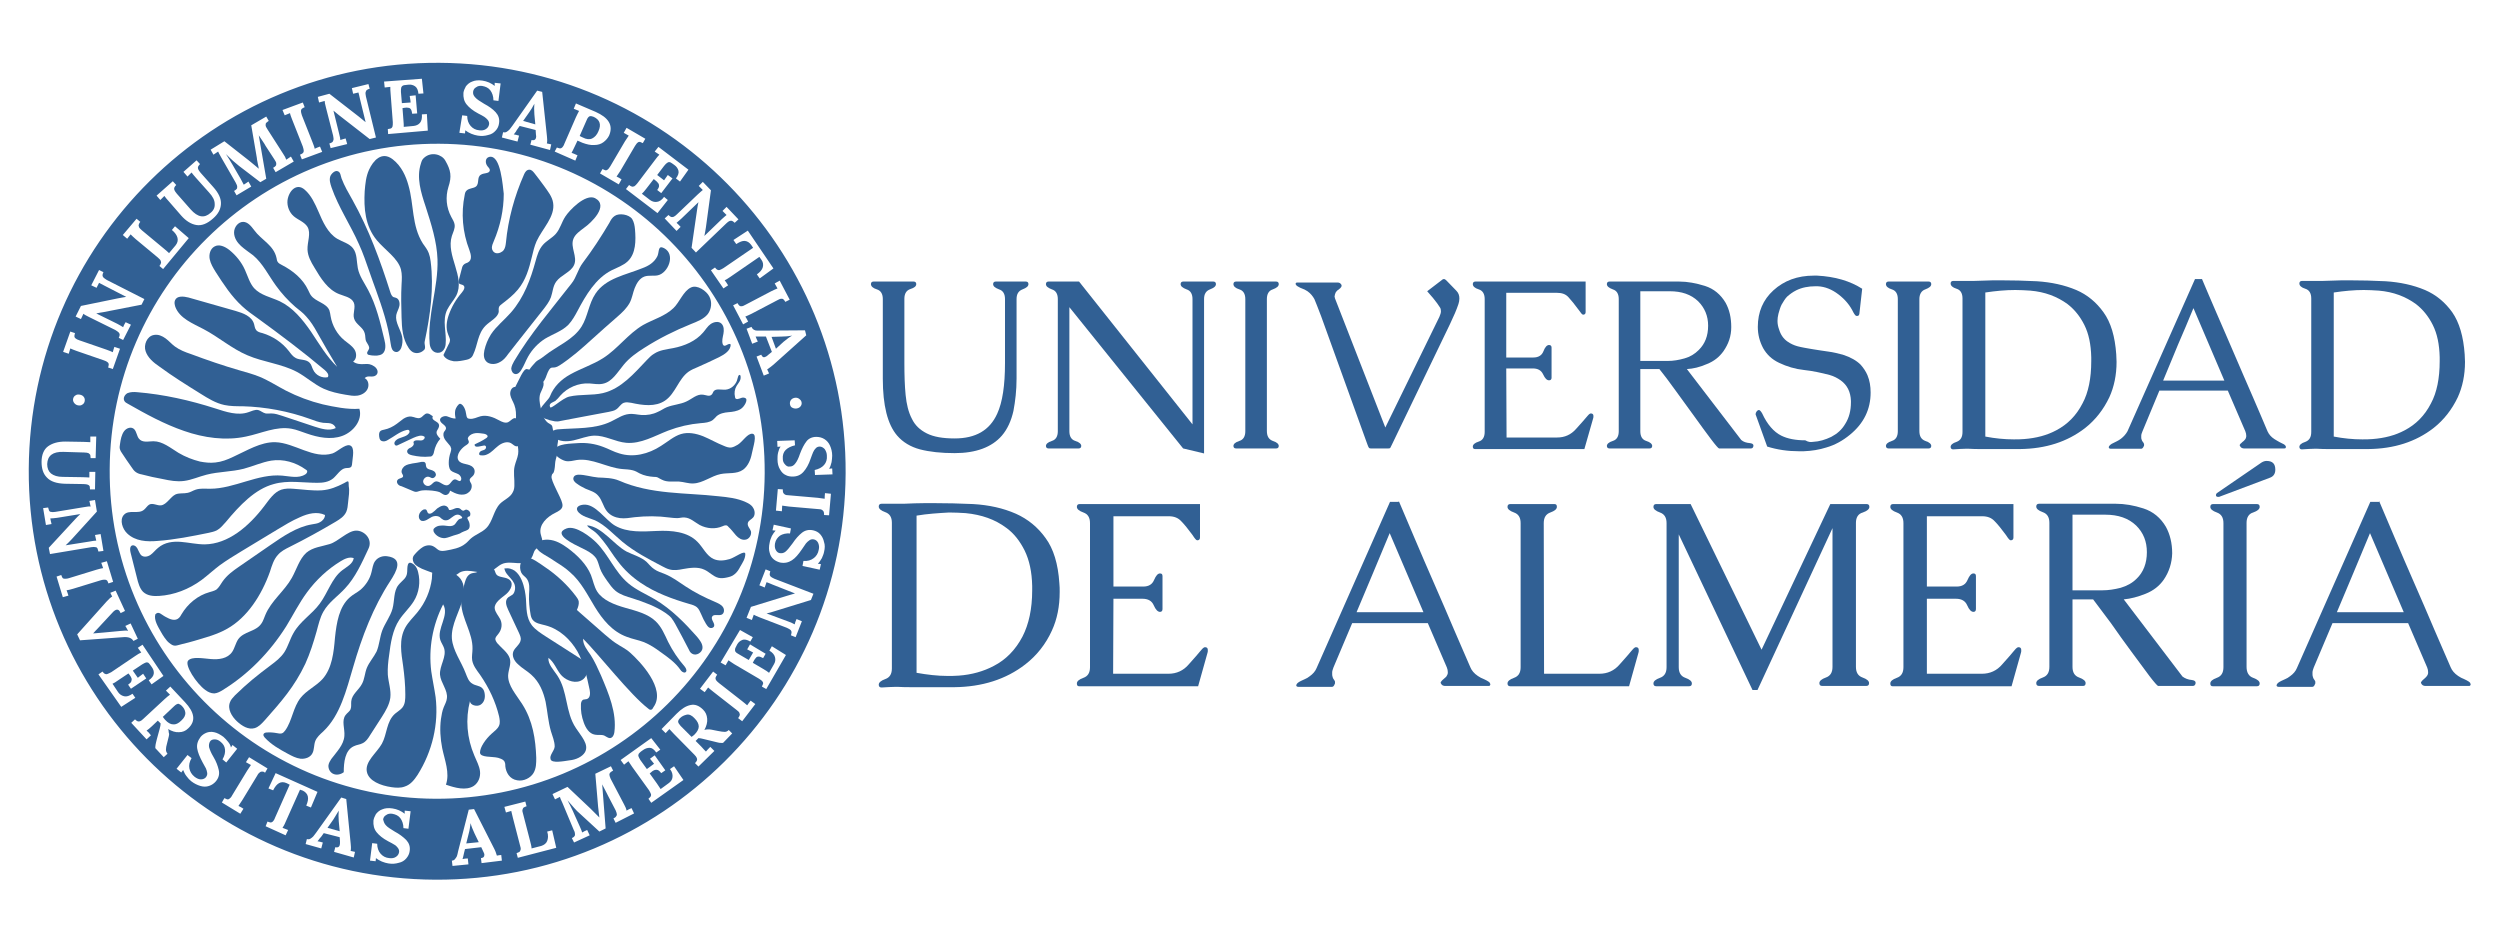 <?xml version="1.0" encoding="UTF-8"?>
<!-- Generator: Adobe Illustrator 26.0.2, SVG Export Plug-In . SVG Version: 6.00 Build 0)  -->
<svg version="1.1" id="UNIVERSIDAD_DE_ALMERIA" xmlns="http://www.w3.org/2000/svg" xmlns:xlink="http://www.w3.org/1999/xlink" x="0px" y="0px" viewBox="0 0 800 300" style="enable-background:new 0 0 800 300;" xml:space="preserve">
<style type="text/css">
	.st0{fill:#316094;}
</style>
<g id="DE_ALMERÍA_00000146471908582570550500000013635724384855299250_">
	<path class="st0" d="M761.3,160.3c1.4,3.3,3.1,7.3,5.1,12s4.1,9.6,6.3,14.6s4.3,9.9,6.3,14.6c2,4.7,3.8,8.7,5.2,12   c0.4,1,1.2,2,2.4,2.8c0.6,0.4,1.3,0.8,1.9,1c0.6,0.3,1.1,0.5,1.5,0.8c0.3,0.2,0.5,0.4,0.5,0.6c0.1,0.1,0.1,0.2,0.1,0.3   s0,0.2-0.1,0.3c-0.1,0.2-0.2,0.2-0.5,0.2h-14c-0.2,0-0.5-0.1-0.7-0.2c-0.3-0.2-0.4-0.4-0.5-0.6c-0.1-0.1-0.1-0.2-0.1-0.2   c0-0.2,0.2-0.5,0.5-0.8c0.2-0.2,0.6-0.5,0.9-0.8s0.6-0.6,0.8-1.1c0.1-0.2,0.1-0.5,0.1-0.7c0-0.5-0.1-1-0.3-1.5l-6.1-14.2h-24.2   c-1,2.4-2,4.8-3,7.1c-1,2.4-2,4.7-3,7.1c-0.2,0.6-0.4,1.1-0.4,1.5c0,0.2,0,0.4,0,0.6c0,0.3,0,0.5,0.1,0.8c0.1,0.4,0.2,0.7,0.4,0.9   s0.3,0.5,0.4,0.7c0,0.2,0,0.4,0,0.5s0,0.2-0.1,0.3c-0.2,0.6-0.5,0.9-0.9,0.9h-10.7c-0.3,0-0.5-0.1-0.6-0.2c0,0,0-0.1-0.1-0.2   c0-0.1,0-0.2,0.1-0.4c0.2-0.4,0.6-0.7,1.4-1.1c0.4-0.2,0.9-0.4,1.3-0.6c0.5-0.2,1-0.5,1.5-0.9c1-0.7,1.8-1.6,2.2-2.6l23.5-53.2h2.8   V160.3z M769.2,195.9l-10.8-25.3c-1.8,4.2-3.5,8.5-5.3,12.7s-3.5,8.4-5.3,12.6H769.2z"/>
	<path class="st0" d="M718.9,167.3v46.1c0,1.8,0.7,3,2.1,3.5c1.4,0.5,2.1,1.1,2.1,1.8c0,0.6-0.3,0.9-0.9,0.9h-14.1   c-0.6,0-0.8-0.3-0.8-0.9c0-0.7,0.7-1.3,2.1-1.8c1.4-0.5,2.1-1.6,2.1-3.4v-46.1c0-1.8-0.7-2.9-2.1-3.4c-1.4-0.5-2.1-1.1-2.1-1.8   c0-0.6,0.3-0.9,0.9-0.9h14c0.6,0,0.9,0.3,0.9,0.9c0,0.7-0.7,1.3-2.1,1.8C719.6,164.4,718.9,165.6,718.9,167.3z"/>
	<path class="st0" d="M710.1,159c-0.1,0-0.2,0-0.3,0c-0.5,0-0.7-0.2-0.7-0.6c0-0.2,0.1-0.4,0.3-0.6l14.3-9.8c0.5-0.3,1-0.5,1.6-0.5   c1.9,0,2.8,0.9,2.8,2.8c0,1.3-0.6,2.2-1.8,2.6L710.1,159z"/>
	<path class="st0" d="M698.4,216.5c0.8,0.6,1.8,1,3,1.1c0.8,0.1,1.2,0.4,1.2,0.9v0.1c-0.1,0.6-0.4,0.9-0.9,0.9h-11.1   c-0.2,0-1.2-1.1-2.8-3.2c-1.6-2.2-3.5-4.7-5.7-7.7s-4.4-6-6.6-9.2c-2.3-3.1-4.2-5.6-5.7-7.6h-6.6v21.6c0,1.8,0.7,2.9,2.1,3.4   c1.4,0.5,2.1,1.1,2.1,1.8c0,0.6-0.3,0.9-0.8,0.9h-14.1c-0.6,0-0.9-0.3-0.9-0.9c0-0.7,0.7-1.3,2.1-1.8c1.4-0.5,2.1-1.6,2.1-3.4   v-46.1c0-1.8-0.7-2.9-2.1-3.4c-1.4-0.5-2.1-1.1-2.1-1.8c0-0.6,0.3-0.9,0.9-0.9H677c2.9,0,5.8,0.5,8.9,1.5c3.1,1,5.5,3,7.2,5.9   c1.3,2.4,2,5.2,2,8.5c-0.1,3.1-1,5.9-2.7,8.4c-1.4,2-3.3,3.5-5.8,4.5s-4.8,1.6-7,1.8L698.4,216.5z M663.2,164.7v24.2h9.6   c1.9,0,3.8-0.3,5.8-0.8c2-0.6,3.7-1.5,5.1-2.9c2.2-2.1,3.3-5,3.3-8.5c0-3.4-1.1-6.2-3.4-8.5c-2.5-2.4-5.8-3.5-9.9-3.5H663.2z"/>
	<path class="st0" d="M616.5,215.6h17.7c2.6,0,4.8-1,6.5-3c1.8-2,3.1-3.5,4-4.6c0.5-0.6,0.9-0.9,1.2-0.9c0.6,0,0.9,0.3,0.9,0.9   c0,0.4,0,0.7-0.1,0.9l-3,10.7h-38.1c-0.5,0-0.7-0.3-0.7-0.9c0-0.7,0.7-1.3,2.1-1.8c1.4-0.5,2.1-1.6,2.1-3.4v-46.1   c0-1.8-0.7-2.9-2.1-3.4c-1.4-0.5-2.1-1.1-2.1-1.8c0-0.6,0.3-0.9,0.9-0.9h38.5V172c0,0.6-0.3,0.9-0.9,0.9c-0.3,0-0.8-0.6-1.5-1.7   c-1.4-1.9-2.6-3.4-3.6-4.4c-1-1.1-2.3-1.6-4-1.6h-17.7v22.5h9.5c1.8,0,2.9-0.7,3.5-2.1c0.6-1.4,1.2-2.1,1.9-2.1   c0.6,0,0.8,0.3,0.8,0.9v10.5c0,0.6-0.3,0.9-0.8,0.9c-0.7,0-1.4-0.7-2-2.1c-0.6-1.4-1.8-2.1-3.6-2.1h-9.3v24H616.5z"/>
	<path class="st0" d="M593.9,167.3v46.1c0,1.8,0.7,2.9,2.1,3.4c1.4,0.5,2.1,1.1,2.1,1.8c0,0.6-0.3,0.9-0.9,0.9h-14.1   c-0.6,0-0.9-0.3-0.9-0.9c0-0.7,0.7-1.3,2.1-1.8c1.4-0.5,2.1-1.6,2.1-3.4V169l-24,51.8h-1.6L537.2,171v42.5c0,1.8,0.7,2.9,2.1,3.4   c1.4,0.5,2.1,1.1,2.1,1.8c0,0.6-0.3,0.9-0.9,0.9H530c-0.6,0-0.9-0.3-0.9-0.9c0-0.7,0.7-1.3,2.1-1.8c1.4-0.5,2.1-1.6,2.1-3.4v-46.1   c0-1.8-0.7-2.9-2.1-3.4c-1.4-0.5-2.1-1.1-2.1-1.8c0-0.6,0.3-0.9,0.9-0.9h11l22.7,46.6l22-46.6h11.6c0.6,0,0.9,0.3,0.9,0.9   c0,0.7-0.7,1.3-2.1,1.8C594.6,164.4,593.9,165.6,593.9,167.3z"/>
	<path class="st0" d="M494.1,215.6h17.7c2.6,0,4.8-1,6.5-3c1.8-2,3.1-3.5,4-4.6c0.5-0.6,0.9-0.9,1.2-0.9c0.6,0,0.9,0.3,0.9,0.9   c0,0.4,0,0.7-0.1,0.9l-3,10.7h-38c-0.6,0-0.9-0.3-0.9-0.9c0-0.7,0.7-1.3,2.1-1.8s2.1-1.6,2.1-3.4v-46.1c0-1.8-0.7-2.9-2.1-3.4   s-2.1-1.1-2.1-1.8c0-0.6,0.3-0.9,0.9-0.9h14.1c0.6,0,0.8,0.3,0.8,0.9c0,0.7-0.7,1.3-2.1,1.8s-2.1,1.6-2.1,3.4L494.1,215.6z"/>
	<path class="st0" d="M447.6,160.3c1.4,3.3,3.1,7.3,5.1,12s4.1,9.6,6.3,14.6c2.2,5,4.3,9.9,6.3,14.6c2,4.7,3.8,8.7,5.2,12   c0.4,1,1.2,2,2.4,2.8c0.6,0.4,1.3,0.8,1.9,1c0.6,0.3,1.1,0.5,1.5,0.8c0.3,0.2,0.5,0.4,0.5,0.6c0.1,0.1,0.1,0.2,0.1,0.3   s0,0.2-0.1,0.3c-0.1,0.2-0.2,0.2-0.5,0.2h-14c-0.2,0-0.5-0.1-0.7-0.2c-0.3-0.2-0.4-0.4-0.5-0.6c-0.1-0.1-0.1-0.2-0.1-0.2   c0-0.2,0.2-0.5,0.5-0.8c0.2-0.2,0.6-0.5,0.9-0.8c0.4-0.3,0.6-0.6,0.8-1.1c0.1-0.2,0.1-0.5,0.1-0.7c0-0.5-0.1-1-0.3-1.5l-6.1-14.2   h-24.2c-1,2.4-2,4.8-3,7.1c-1,2.4-2,4.7-3,7.1c-0.2,0.6-0.4,1.1-0.4,1.5c0,0.2,0,0.4,0,0.6c0,0.3,0,0.5,0.1,0.8   c0.1,0.4,0.2,0.7,0.4,0.9c0.2,0.2,0.3,0.5,0.4,0.7c0,0.2,0,0.4,0,0.5s0,0.2-0.1,0.3c-0.2,0.6-0.5,0.9-0.9,0.9h-10.7   c-0.3,0-0.5-0.1-0.6-0.2c0,0,0-0.1-0.1-0.2c0-0.1,0-0.2,0.1-0.4c0.2-0.4,0.6-0.7,1.4-1.1c0.4-0.2,0.9-0.4,1.3-0.6   c0.5-0.2,1-0.5,1.5-0.9c1-0.7,1.8-1.6,2.2-2.6l23.5-53.2h2.8V160.3z M455.5,195.9l-10.8-25.3c-1.8,4.2-3.5,8.5-5.3,12.7   s-3.5,8.4-5.3,12.6H455.5z"/>
	<path class="st0" d="M356.2,215.6h17.7c2.6,0,4.8-1,6.5-3c1.8-2,3.1-3.5,4-4.6c0.5-0.6,0.9-0.9,1.2-0.9c0.6,0,0.9,0.3,0.9,0.9   c0,0.4,0,0.7-0.1,0.9l-3,10.7h-38.1c-0.5,0-0.7-0.3-0.7-0.9c0-0.7,0.7-1.3,2.1-1.8s2.1-1.6,2.1-3.4v-46.1c0-1.8-0.7-2.9-2.1-3.4   s-2.1-1.1-2.1-1.8c0-0.6,0.3-0.9,0.9-0.9H384V172c0,0.6-0.3,0.9-0.9,0.9c-0.3,0-0.8-0.6-1.5-1.7c-1.4-1.9-2.6-3.4-3.6-4.4   c-1-1.1-2.3-1.6-4-1.6h-17.7v22.5h9.5c1.8,0,2.9-0.7,3.5-2.1c0.6-1.4,1.2-2.1,1.9-2.1c0.6,0,0.8,0.3,0.8,0.9v10.5   c0,0.6-0.3,0.9-0.8,0.9c-0.7,0-1.4-0.7-2-2.1c-0.6-1.4-1.8-2.1-3.6-2.1h-9.3L356.2,215.6L356.2,215.6z"/>
	<path class="st0" d="M339,186.7c0.1,0.9,0.1,1.8,0.1,2.7c0,4.6-0.8,8.7-2.5,12.4c-2,4.4-4.9,8-8.5,10.8c-6.2,4.8-13.8,7.2-22.7,7.3   H302c-1.6,0-3.1,0-4.5,0h-4.9c-2.3,0-4,0-5.2-0.1h-1c-1.1,0-2.5,0.1-4.3,0.2c-0.6,0-0.9-0.3-0.9-0.9c0-0.7,0.7-1.3,2.1-1.8   s2.1-1.6,2.1-3.4v-46.6c0-1.8-0.7-2.9-2.1-3.4s-2.1-1.1-2.1-1.8c0-0.6,0.3-0.9,0.9-0.9c1.2,0,2.3,0,3.5,0s2.4,0,3.6,0   c2.4-0.1,4.7-0.2,7-0.2h2.4c4.2,0,8.5,0.1,12.8,0.3c5.1,0.3,9.6,1.3,13.7,3.1c3.8,1.7,7,4.3,9.5,7.8   C337.1,175.6,338.6,180.4,339,186.7z M293.3,165v50.3c3.4,0.6,6.7,1,9.9,1c1.2,0,2.4,0,3.6-0.1c4.2-0.3,8-1.4,11.2-3.1   c3.9-2,7-5.2,9.2-9.4c2-3.9,3.1-8.8,3.1-14.8v-1.4c-0.1-4.5-0.9-8.2-2.4-11.3c-1.5-3-3.4-5.5-5.9-7.3c-3.6-2.7-7.9-4.2-13-4.7   c-1.7-0.1-3.5-0.2-5.3-0.2C300.3,164.2,296.8,164.4,293.3,165z"/>
</g>
<g id="UNIVERSIDAD_00000175318610633960235770000017338457570967531189_">
	<path class="st0" d="M788.7,113.4c0,0.8,0.1,1.6,0.1,2.4c0,4.2-0.8,8-2.3,11.3c-1.9,4-4.5,7.3-7.8,9.9c-5.7,4.4-12.6,6.6-20.8,6.7   h-3c-1.5,0-2.9,0-4.1,0h-4.5c-2.1,0-3.7,0-4.8-0.1h-0.9c-1,0-2.3,0.1-4,0.2c-0.5,0-0.8-0.3-0.8-0.8c0-0.6,0.6-1.2,1.9-1.6   c1.3-0.5,1.9-1.5,1.9-3.2V95.5c0-1.6-0.6-2.7-1.9-3.1c-1.3-0.4-1.9-1-1.9-1.7c0-0.5,0.3-0.8,0.8-0.8c1.1,0,2.1,0,3.2,0   c1.1,0,2.2,0,3.3,0c2.2-0.1,4.3-0.1,6.4-0.2h2.2c3.9,0,7.8,0.1,11.7,0.3c4.6,0.3,8.8,1.2,12.6,2.8c3.5,1.5,6.4,3.9,8.7,7.1   C787,103.2,788.3,107.7,788.7,113.4z M746.8,93.6v46.1c3.1,0.6,6.2,0.9,9.1,0.9c1.1,0,2.2,0,3.3-0.1c3.9-0.3,7.3-1.2,10.3-2.8   c3.6-1.9,6.4-4.7,8.4-8.6c1.9-3.5,2.8-8.1,2.8-13.5v-1.3c-0.1-4.1-0.8-7.5-2.2-10.3s-3.2-5-5.4-6.7c-3.3-2.4-7.2-3.9-11.9-4.3   c-1.6-0.1-3.2-0.2-4.8-0.2C753.3,92.8,750.1,93.1,746.8,93.6z"/>
	<path class="st0" d="M704.6,89.2c1.3,3,2.8,6.7,4.7,11s3.8,8.8,5.8,13.4s3.9,9.1,5.8,13.4c1.9,4.3,3.4,8,4.7,11   c0.4,0.9,1.1,1.8,2.2,2.5c0.6,0.4,1.2,0.7,1.7,1c0.6,0.3,1,0.5,1.4,0.7c0.3,0.2,0.4,0.4,0.5,0.5c0,0.1,0.1,0.2,0.1,0.3   s0,0.2-0.1,0.3c-0.1,0.2-0.2,0.2-0.5,0.2H718c-0.2,0-0.5-0.1-0.7-0.2c-0.3-0.2-0.4-0.4-0.5-0.6c-0.1-0.1-0.1-0.2-0.1-0.2   c0-0.2,0.2-0.5,0.5-0.7c0.2-0.2,0.5-0.5,0.8-0.7c0.3-0.3,0.6-0.6,0.7-1c0.1-0.2,0.1-0.4,0.1-0.7c0-0.4-0.1-0.9-0.3-1.4l-5.6-13H691   c-0.9,2.2-1.8,4.4-2.7,6.5c-0.9,2.2-1.8,4.3-2.7,6.5c-0.2,0.5-0.4,1-0.4,1.4c0,0.2,0,0.4,0,0.5c0,0.3,0,0.5,0.1,0.7   c0.1,0.3,0.2,0.6,0.4,0.8s0.3,0.4,0.4,0.7c0,0.2,0,0.3,0,0.4c0,0.1,0,0.2-0.1,0.3c-0.2,0.5-0.5,0.8-0.8,0.8h-9.8   c-0.3,0-0.4-0.1-0.5-0.2c0,0,0-0.1-0.1-0.2c0-0.1,0-0.2,0.1-0.4c0.2-0.3,0.6-0.7,1.3-1c0.4-0.2,0.8-0.4,1.2-0.6   c0.4-0.2,0.9-0.5,1.3-0.8c0.9-0.7,1.6-1.5,2.1-2.4l21.6-48.7h2.2V89.2z M711.8,121.8l-9.9-23.2c-1.6,3.9-3.2,7.7-4.9,11.6   c-1.6,3.9-3.2,7.7-4.8,11.6H711.8z"/>
	<path class="st0" d="M677.2,113.4c0,0.8,0.1,1.6,0.1,2.4c0,4.2-0.8,8-2.3,11.3c-1.9,4-4.5,7.3-7.8,9.9c-5.7,4.4-12.6,6.6-20.8,6.7   h-3c-1.5,0-2.9,0-4.1,0h-4.5c-2.1,0-3.7,0-4.8-0.1h-1c-1,0-2.3,0.1-4,0.2c-0.5,0-0.8-0.3-0.8-0.8c0-0.6,0.6-1.2,1.9-1.6   c1.3-0.5,1.9-1.5,1.9-3.2V95.5c0-1.6-0.6-2.7-1.9-3.1c-1.3-0.4-1.9-1-1.9-1.7c0-0.5,0.3-0.8,0.8-0.8c1.1,0,2.1,0,3.2,0   c1.1,0,2.2,0,3.3,0c2.2-0.1,4.3-0.1,6.4-0.2h2.2c3.9,0,7.8,0.1,11.7,0.3c4.6,0.3,8.8,1.2,12.6,2.8c3.5,1.5,6.4,3.9,8.7,7.1   C675.5,103.2,676.8,107.7,677.2,113.4z M635.3,93.6v46.1c3.1,0.6,6.2,0.9,9.1,0.9c1.1,0,2.2,0,3.3-0.1c3.9-0.3,7.3-1.2,10.3-2.8   c3.6-1.9,6.4-4.7,8.4-8.6c1.9-3.5,2.8-8.1,2.8-13.5v-1.3c-0.1-4.1-0.8-7.5-2.2-10.3s-3.2-5-5.4-6.7c-3.3-2.4-7.2-3.9-11.9-4.3   c-1.6-0.1-3.2-0.2-4.8-0.2C641.8,92.8,638.6,93.1,635.3,93.6z"/>
	<path class="st0" d="M614.2,95.7v42.2c0,1.7,0.6,2.7,1.9,3.2c1.3,0.4,1.9,1,1.9,1.6c0,0.5-0.3,0.8-0.8,0.8h-12.9   c-0.5,0-0.8-0.3-0.8-0.8c0-0.6,0.6-1.2,1.9-1.6c1.3-0.4,1.9-1.5,1.9-3.1V95.7c0-1.6-0.6-2.7-1.9-3.1c-1.3-0.4-1.9-1-1.9-1.7   c0-0.5,0.3-0.8,0.8-0.8h12.9c0.5,0,0.8,0.3,0.8,0.8c0,0.7-0.6,1.2-1.9,1.7C614.9,93,614.2,94.1,614.2,95.7z"/>
	<path class="st0" d="M580.1,141.4c2.1-0.1,4-0.7,5.9-1.6c1.9-1,3.4-2.3,4.5-4.2c1.2-1.9,1.8-4.2,1.8-6.9v-0.4   c-0.1-2.9-1.2-5.1-3.3-6.6c-1-0.7-2.1-1.3-3.5-1.7c-2.7-0.7-5.4-1.3-8.2-1.6c-2.8-0.3-5.5-1.1-8-2.3c-2.3-1.1-3.9-2.6-5.1-4.7   c-1.1-2.1-1.7-4.3-1.7-6.8c0-4.8,1.7-8.7,5-11.7c3.4-3.1,7.7-4.7,12.9-4.7h1.1c5.7,0.3,10.5,1.7,14.4,4.2l-0.9,8   c-0.1,0.5-0.3,0.7-0.7,0.7h-0.2c-0.3,0-0.6-0.4-1-1.1c-1.1-2.3-2.7-4.2-4.8-5.8c-2.1-1.6-4.3-2.5-6.7-2.6H581   c-2.3,0-4.4,0.4-6.2,1.3c-1.2,0.6-2.1,1.3-2.9,2c-0.7,0.7-1.2,1.6-1.8,2.6c-0.4,0.8-0.7,1.8-1,2.9c-0.2,0.8-0.3,1.6-0.3,2.3   c0,1,0.2,1.9,0.5,2.7c0.5,1.7,1.4,3,2.7,3.9c1,0.7,2.1,1.2,3.2,1.5c0.6,0.2,1.4,0.3,2.3,0.5s1.9,0.3,2.9,0.5c1.4,0.2,3,0.5,4.6,0.7   s3.2,0.6,4.7,1c2.5,0.8,4.4,1.9,5.7,3.2c0.9,1,1.7,2.2,2.2,3.4c0.7,1.7,1,3.5,1,5.5c0,5.4-2.2,9.9-6.6,13.5   c-2.3,1.9-4.8,3.3-7.6,4.1c-2.2,0.7-4.6,1.1-7.2,1.2c-0.6,0-1.1,0-1.6,0c-3.5,0-6.9-0.5-10.1-1.5l-3.6-10c-0.1-0.1-0.1-0.3-0.1-0.4   c0-0.3,0.1-0.5,0.3-0.8s0.5-0.5,0.8-0.5c0.3,0.1,0.6,0.4,1,1.1c1.6,3.5,3.7,5.9,6.1,7.1c2,1,4.6,1.5,7.7,1.5   C578.7,141.5,579.4,141.5,580.1,141.4z"/>
	<path class="st0" d="M557.2,140.8c0.7,0.6,1.6,0.9,2.8,1c0.7,0.1,1.1,0.3,1.1,0.8v0.1c-0.1,0.5-0.3,0.8-0.8,0.8h-10.2   c-0.2,0-1.1-1-2.6-3s-3.2-4.3-5.2-7.1c-2-2.7-4-5.5-6.1-8.4s-3.8-5.2-5.2-6.9h-6.1V138c0,1.6,0.6,2.7,1.9,3.1   c1.3,0.4,1.9,1,1.9,1.6c0,0.5-0.3,0.8-0.8,0.8H515c-0.5,0-0.8-0.3-0.8-0.8c0-0.6,0.6-1.2,1.9-1.6c1.3-0.4,1.9-1.5,1.9-3.1V95.7   c0-1.6-0.6-2.7-1.9-3.1c-1.3-0.5-1.9-1-1.9-1.7c0-0.5,0.3-0.8,0.8-0.8h22.4c2.6,0,5.3,0.5,8.2,1.4c2.8,0.9,5,2.7,6.6,5.4   c1.2,2.2,1.8,4.7,1.8,7.8c0,2.9-0.9,5.4-2.5,7.7c-1.3,1.8-3,3.2-5.3,4.1c-2.3,1-4.4,1.5-6.4,1.6L557.2,140.8z M524.9,93.3v22.2h8.8   c1.8,0,3.5-0.3,5.3-0.8s3.3-1.4,4.6-2.7c2-2,3-4.5,3-7.8c0-3.1-1.1-5.7-3.2-7.8c-2.3-2.2-5.3-3.2-9.1-3.2h-9.4V93.3z"/>
	<path class="st0" d="M482.1,140h16.2c2.4,0,4.4-0.9,6-2.7s2.9-3.2,3.7-4.2c0.5-0.6,0.8-0.8,1.1-0.8c0.5,0,0.8,0.3,0.8,0.8   c0,0.3,0,0.6-0.1,0.8l-2.8,9.8h-35c-0.5,0-0.7-0.3-0.7-0.8c0-0.6,0.6-1.2,1.9-1.6c1.3-0.4,1.9-1.5,1.9-3.1V95.7   c0-1.6-0.6-2.7-1.9-3.1s-1.9-1-1.9-1.7c0-0.5,0.3-0.8,0.8-0.8h35.3v9.8c0,0.5-0.3,0.8-0.8,0.8c-0.3,0-0.7-0.5-1.4-1.5   c-1.3-1.8-2.4-3.1-3.3-4.1s-2.1-1.4-3.7-1.4H482v20.7h8.7c1.6,0,2.7-0.7,3.2-2s1.1-2,1.8-2c0.5,0,0.8,0.3,0.8,0.8v9.7   c0,0.5-0.3,0.8-0.8,0.8c-0.7,0-1.3-0.6-1.9-1.9s-1.7-1.9-3.3-1.9H482L482.1,140L482.1,140z"/>
	<path class="st0" d="M427.2,95.5l16.1,41.3l17.3-35.4c0.3-0.7,0.5-1.3,0.5-1.8s-0.1-0.9-0.3-1.2c-0.5-0.8-1.2-1.8-2.2-3l-1.9-2.2   l4.7-3.6c0.2-0.2,0.4-0.3,0.6-0.3c0.3,0,0.5,0.1,0.8,0.4L466,93c0.7,0.7,1,1.5,1,2.5c0,0.6-0.1,1.2-0.3,1.8   c-0.6,1.8-1.5,3.9-2.7,6.4l-18.6,38.6c-0.2,0.4-0.4,0.8-0.5,1c-0.2,0.2-0.4,0.2-0.6,0.2h-5.7c-0.3,0-0.5-0.1-0.6-0.3   c-0.1-0.1-0.2-0.4-0.4-0.9c-0.2-0.5-0.3-0.9-0.4-1.1l-14.4-39.9c-1-2.7-1.8-4.6-2.2-5.6c-0.5-0.9-1.2-1.8-2.2-2.5   c-0.6-0.4-1.2-0.7-1.8-0.9c-0.6-0.2-1-0.5-1.4-0.7c-0.2-0.1-0.4-0.3-0.5-0.5c-0.1-0.1-0.1-0.2-0.1-0.3c0-0.1,0-0.2,0.1-0.2   c0.1-0.2,0.3-0.2,0.5-0.2h12.9c0.2,0,0.5,0.1,0.7,0.2c0.2,0.2,0.4,0.4,0.5,0.6c0,0.1,0,0.1,0,0.2c0,0.3-0.1,0.5-0.4,0.8   c-0.3,0.2-0.5,0.5-0.9,0.7c-0.3,0.3-0.6,0.6-0.7,1c-0.1,0.3-0.2,0.5-0.2,0.8C427,94.7,427.1,95.1,427.2,95.5z"/>
	<path class="st0" d="M405.4,95.7v42.2c0,1.7,0.6,2.7,1.9,3.2c1.3,0.4,1.9,1,1.9,1.6c0,0.5-0.3,0.8-0.8,0.8h-12.9   c-0.5,0-0.8-0.3-0.8-0.8c0-0.6,0.6-1.2,1.9-1.6c1.3-0.4,1.9-1.5,1.9-3.1V95.7c0-1.6-0.6-2.7-1.9-3.1s-1.9-1-1.9-1.7   c0-0.5,0.3-0.8,0.8-0.8h12.9c0.5,0,0.8,0.3,0.8,0.8c0,0.7-0.6,1.2-1.9,1.7C406,93,405.4,94.1,405.4,95.7z"/>
	<path class="st0" d="M381.6,135.8V95.7c0-1.6-0.6-2.7-1.9-3.1c-1.3-0.5-1.9-1-1.9-1.7c0-0.5,0.3-0.8,0.8-0.8h9.7   c0.5,0,0.8,0.3,0.8,0.8c0,0.7-0.6,1.2-1.9,1.7s-1.9,1.5-1.9,3.1v49.4l-6.7-1.6l-36.4-45.2V138c0,1.6,0.6,2.7,1.9,3.1   c1.3,0.4,1.9,1,1.9,1.6c0,0.5-0.3,0.8-0.8,0.8h-9.7c-0.5,0-0.8-0.3-0.8-0.8c0-0.6,0.6-1.2,1.9-1.6c1.3-0.4,1.9-1.5,1.9-3.1V95.7   c0-1.6-0.6-2.7-1.9-3.1c-1.3-0.5-1.9-1-1.9-1.7c0-0.5,0.3-0.8,0.8-0.8h9.8L381.6,135.8z"/>
	<path class="st0" d="M282.5,121.2V95.7c0-1.6-0.6-2.7-1.9-3.1s-1.9-1-1.9-1.7c0-0.5,0.3-0.8,0.8-0.8h12.9c0.5,0,0.8,0.3,0.8,0.8   c0,0.7-0.6,1.2-1.9,1.6c-1.2,0.4-1.9,1.4-1.9,3.1v20.5c0,3.9,0.1,7.3,0.4,10.3c0.3,3,0.9,5.5,2,7.6c1,2.1,2.6,3.6,4.8,4.7   c2.2,1.1,5.1,1.6,8.9,1.6c6.7,0,11.2-2.6,13.6-7.9c1.7-3.7,2.5-9.1,2.5-16.2V95.7c0-1.6-0.6-2.7-1.9-3.1c-1.3-0.5-1.9-1-1.9-1.7   c0-0.5,0.3-0.8,0.8-0.8h9.7c0.5,0,0.8,0.3,0.8,0.8c0,0.7-0.6,1.2-1.9,1.7s-1.9,1.5-1.9,3.1v25.4c0,3.8-0.4,7.2-1,10.4   c-0.7,3.1-1.9,5.8-3.7,7.9c-3.2,3.7-8.3,5.6-15.1,5.6c-4.3,0-8-0.4-11.1-1.2c-3-0.8-5.5-2.3-7.3-4.4   C284,135.8,282.5,129.7,282.5,121.2z"/>
</g>
<g id="ANILLO_00000124158168598213168180000018254587261653380029_">
	<path class="st0" d="M140.6,20.1c-72.2-0.4-131,57.8-131.4,130c-0.4,72.2,57.8,131,130,131.4s131-57.8,131.4-130   C271,79.4,212.8,20.5,140.6,20.1z M261.2,139.8c0.9,0,1.8,0.2,2.6,0.7c0.8,0.5,1.4,1.2,1.8,2.1c0.4,0.9,0.7,2,0.7,3.2   c0,0.7-0.1,1.4-0.2,2.1c-0.2,0.8-0.4,1.5-0.8,2.1l0,0l1-0.1l0.1,1.9l-5.6,0.2l-0.1-1.6c1.3-0.3,2.3-0.8,3-1.6s1-1.8,0.9-3   c0-0.8-0.3-1.5-0.7-2.1c-0.5-0.5-1-0.8-1.6-0.8c-0.5,0-1,0.2-1.3,0.6c-0.4,0.4-0.6,0.8-0.8,1.2c-0.2,0.5-0.5,1.2-0.8,2.1   c-0.6,1.8-1.4,3.2-2.3,4.2s-2,1.5-3.5,1.5c-0.7,0-1.5-0.1-2.2-0.5c-0.7-0.3-1.3-0.9-1.8-1.8c-0.5-0.8-0.8-1.9-0.8-3.2   c0-0.7,0-1.4,0.2-2.2s0.4-1.4,0.8-1.9l0,0l-1,0.1l-0.1-1.9l5.6-0.2l0.1,1.6c-1.3,0.3-2.3,0.8-3,1.5s-1,1.7-0.9,2.8   c0,0.7,0.2,1.3,0.7,1.8c0.4,0.5,0.9,0.8,1.5,0.7c0.7,0,1.3-0.3,1.8-1c0.5-0.6,1-1.6,1.5-3.1c0.6-1.6,1.3-3,2.1-4   C258.7,140.4,259.8,139.8,261.2,139.8z M252.8,129.4c-0.1-0.5,0-1,0.3-1.4s0.7-0.6,1.2-0.7s1,0,1.4,0.3c0.4,0.3,0.7,0.6,0.8,1.1   s0,0.9-0.3,1.3c-0.3,0.4-0.7,0.6-1.2,0.7c-0.5,0.1-1,0-1.4-0.2C253.1,130.3,252.9,129.9,252.8,129.4z M258,107.3l-10.5,9.4   c-0.3,0.2-0.6,0.5-1,0.8s-0.7,0.5-1,0.7c0.2,0.5,0.4,0.9,0.6,1.3l-1.7,0.7l-2.3-6.1l1.5-0.6c0.3,0.7,0.7,1,1.3,0.7   c0.3-0.1,0.6-0.3,1-0.7l1.1-0.9l-1.9-4.9h-1.2c-0.1,0-0.4,0-0.9,0s-0.9,0-1.2,0c0.2,0.5,0.4,1,0.7,1.6l-1.8,0.7l-1.8-4.8l1.6-0.6   c0.1,0.4,0.4,0.7,0.7,0.9c0.3,0.2,0.7,0.3,1.1,0.3c0.4,0,0.9,0,1.6,0l13.7-0.1L258,107.3z M249.5,89.8l3.2,6.1l-1.4,0.7   c-0.2-0.4-0.4-0.6-0.6-0.8c-0.2-0.2-0.4-0.2-0.7-0.2s-0.8,0.2-1.3,0.5l-8.2,4.3c-0.8,0.4-1.5,0.7-2,0.9c0.3,0.4,0.6,1,0.9,1.6   l-1.6,0.9l-3.2-6.1L236,97c0.2,0.4,0.4,0.6,0.6,0.8c0.2,0.2,0.4,0.2,0.7,0.2s0.8-0.2,1.3-0.5l8.2-4.3c0.8-0.4,1.5-0.7,2-0.9   l-0.9-1.6L249.5,89.8z M247.5,85.9l-4.4,3.2l-0.9-1.3c1-0.7,1.7-1.5,1.9-2.3s0.1-1.6-0.4-2.3l-0.7-1l-9.3,6.4   c-0.9,0.6-1.5,1-1.8,1.1c0.3,0.4,0.7,0.9,1.1,1.6l-1.5,1l-4-5.8l1.3-0.9c0.3,0.4,0.5,0.6,0.7,0.7s0.5,0.2,0.8,0.1s0.7-0.3,1.2-0.6   l9.5-6.5l-0.6-0.9c-0.6-0.8-1.2-1.2-2-1.3c-0.8-0.1-1.7,0.3-2.8,1l-0.9-1.3l4.6-3L247.5,85.9z M223.6,59.5l1.3-1.3l2.6,2.7   l-1.6,11.8c-0.2,1.1-0.3,2-0.5,2.8l0,0l5.5-5.3c0.8-0.7,1.3-1.2,1.6-1.4l-1.3-1.3l1.3-1.3l3.8,4l-1.2,1.1c-0.3-0.3-0.6-0.5-0.8-0.6   s-0.5-0.1-0.8,0s-0.7,0.4-1.1,0.8l-9.7,9.3l-1.4-1.5l1.8-12.4c0.1-0.6,0.2-1.4,0.4-2.2l0,0l-5.4,5.2c-0.7,0.6-1.2,1.1-1.6,1.4   c0.4,0.3,0.8,0.8,1.3,1.3l-1.3,1.3l-3.8-4l1.2-1.1c0.3,0.3,0.6,0.5,0.8,0.6s0.5,0.1,0.8,0s0.7-0.4,1.1-0.8l6.7-6.4   c0.8-0.7,1.3-1.2,1.6-1.4L223.6,59.5z M210.7,47l9.6,7.3l-2.7,3.8l-1.3-1c0.7-0.9,1-1.8,0.8-2.5s-0.6-1.3-1.3-1.8l-0.7-0.5   c-0.3-0.2-0.6-0.4-0.8-0.4c-0.2-0.1-0.5,0-0.8,0.2s-0.6,0.5-1,1l-2.2,2.9l2.2,1.7c0.2-0.2,0.5-0.8,1.2-1.7l1.5,1.1l-3.6,4.7l-1.3-1   c0.4-0.5,0.6-1,0.6-1.3c0-0.4-0.1-0.7-0.3-0.9c-0.2-0.3-0.5-0.6-0.9-0.9l-0.5-0.4l-2.4,3.1c-0.5,0.7-1,1.2-1.4,1.6l2.6,2   c0.7,0.5,1.4,0.7,2.2,0.6s1.6-0.6,2.3-1.6l1.2,1l-3.3,4.2l-10.1-7.7l1-1.3c0.4,0.3,0.6,0.4,0.9,0.5c0.2,0.1,0.5,0,0.8-0.1   c0.3-0.2,0.6-0.5,1-1l5.6-7.4c0.5-0.7,1-1.3,1.4-1.7l-1.5-1L210.7,47z M200.5,40.9l6,3.5l-0.8,1.4c-0.4-0.2-0.7-0.3-0.9-0.4   c-0.2,0-0.5,0-0.7,0.2c-0.3,0.2-0.5,0.5-0.9,1.1l-4.7,8c-0.5,0.8-0.9,1.4-1.2,1.8c0.5,0.2,1,0.5,1.6,0.9L198,59l-6-3.5l0.8-1.4   c0.4,0.2,0.7,0.3,0.9,0.4c0.2,0,0.5,0,0.7-0.2c0.3-0.2,0.5-0.5,0.9-1.1l4.7-8c0.5-0.8,0.9-1.4,1.2-1.8l-1.6-0.9L200.5,40.9z    M178.2,47.2c0.4,0.2,0.7,0.2,1,0.3c0.2,0,0.5-0.1,0.7-0.3s0.5-0.6,0.7-1.2l3.7-8.5c0.4-0.8,0.7-1.5,1-2l-1.7-0.7l0.7-1.7l6.3,2.7   c2,0.9,3.4,1.9,4.2,3.2s0.8,2.8,0.1,4.4c-0.4,0.8-1,1.5-1.8,2.1s-1.8,0.9-2.9,0.9c-1.2,0.1-2.4-0.2-3.8-0.7l-0.9-0.4l-0.7-0.3   l-0.9,1.9c-0.4,0.8-0.7,1.5-1,2c0.5,0.2,1.1,0.4,1.9,0.8l-0.7,1.7l-6.6-2.9L178.2,47.2z M161,42.3c0.4,0.1,0.8,0.1,1.1-0.1   c0.3-0.2,0.6-0.4,0.9-0.7c0.2-0.3,0.6-0.7,1-1.3l7.9-11.2l1.6,0.4l1.5,14c0,0.3,0.1,0.8,0.1,1.3s0,0.9-0.1,1.2   c0.5,0.1,1,0.2,1.4,0.3L176,48l-6.3-1.7l0.4-1.5c0.7,0.2,1.2,0,1.4-0.6c0.1-0.3,0.1-0.7,0-1.2l-0.1-1.4l-5.1-1.3l-0.7,1   c-0.1,0.1-0.3,0.4-0.5,0.8c-0.3,0.4-0.5,0.7-0.7,0.9c0.5,0.1,1.1,0.2,1.7,0.4l-0.5,1.9l-5-1.3L161,42.3z M147.9,36.9l1.6,0.2   c0,1.3,0.4,2.4,1.1,3.2c0.7,0.8,1.6,1.3,2.8,1.4c0.8,0.1,1.5,0,2.1-0.4s0.9-0.9,1-1.5c0.1-0.5-0.1-1-0.4-1.4   c-0.3-0.4-0.7-0.7-1.1-1c-0.4-0.3-1.1-0.6-2-1.1c-1.7-0.9-2.9-1.9-3.7-2.9s-1.1-2.2-1-3.7c0.1-0.7,0.4-1.4,0.8-2.1   c0.5-0.6,1.1-1.2,2-1.5c0.9-0.4,2-0.5,3.3-0.3c0.7,0.1,1.4,0.3,2.1,0.6c0.7,0.3,1.3,0.7,1.8,1.1l0,0v-1l1.9,0.2l-0.7,5.6l-1.6-0.2   c0-1.3-0.4-2.4-1-3.2s-1.5-1.2-2.6-1.4c-0.7-0.1-1.4,0-1.9,0.4c-0.6,0.3-0.9,0.8-1,1.4c-0.1,0.7,0.1,1.3,0.7,1.9   c0.5,0.6,1.5,1.2,2.8,2c1.5,0.8,2.8,1.7,3.7,2.7s1.3,2.1,1.1,3.5c-0.1,0.9-0.5,1.8-1.1,2.4c-0.6,0.7-1.4,1.2-2.4,1.4   c-1,0.3-2.1,0.4-3.3,0.2c-0.7-0.1-1.3-0.3-2.1-0.6c-0.7-0.3-1.4-0.7-1.9-1.1l0,0l-0.1,1l-1.8-0.2L147.9,36.9z M135,25.2l0.5,4.7   l-1.6,0.1c-0.1-1.2-0.5-2-1.1-2.4s-1.3-0.6-2.1-0.5l-0.9,0.1c-0.4,0-0.7,0.1-0.9,0.2s-0.4,0.3-0.5,0.6c-0.1,0.3-0.1,0.8-0.1,1.4   l0.3,3.6l2.8-0.2c0-0.3-0.1-1-0.3-2.1l1.9-0.2l0.5,5.8l-1.6,0.1c-0.1-0.6-0.2-1.1-0.4-1.4c-0.2-0.3-0.5-0.5-0.8-0.5   c-0.3-0.1-0.8-0.1-1.3,0l-0.6,0.1l0.3,3.9c0.1,0.9,0.1,1.6,0.1,2.1l3.2-0.3c0.8-0.1,1.5-0.4,2-1s0.7-1.5,0.6-2.7l1.6-0.1l0.3,5.3   l-12.7,1.1l-0.1-1.6c0.4-0.1,0.8-0.1,1-0.2c0.2-0.1,0.4-0.3,0.5-0.6s0.1-0.8,0.1-1.4L125,30c-0.1-0.9-0.1-1.6-0.1-2.2l-1.8,0.2   l-0.2-1.9L135,25.2z M105.4,30l9.4,7.3c0.9,0.7,1.6,1.3,2.2,1.8l0,0l-1.8-7.4c-0.2-1-0.4-1.7-0.5-2.1L113,30l-0.4-1.8l5.3-1.3   l0.4,1.5c-0.4,0.1-0.7,0.2-0.9,0.4c-0.2,0.1-0.3,0.4-0.4,0.7c-0.1,0.3,0,0.8,0.1,1.4l3.2,13.1l-2,0.5l-9.9-7.7   c-0.5-0.4-1.1-0.9-1.7-1.4l0,0l1.8,7.3c0.2,0.9,0.4,1.6,0.4,2.1c0.5-0.2,1.1-0.3,1.7-0.5l0.5,1.8l-5.3,1.3l-0.4-1.5   c0.4-0.1,0.7-0.2,0.9-0.4c0.2-0.1,0.3-0.4,0.4-0.7s0-0.8-0.1-1.4l-2.3-9c-0.3-1-0.4-1.8-0.4-2.1l-1.8,0.5l-0.4-1.8L105.4,30z    M96.9,32.8l0.6,1.5c-0.4,0.2-0.7,0.3-0.9,0.5c-0.2,0.2-0.3,0.4-0.3,0.7s0.1,0.8,0.3,1.4l3.4,8.6c0.3,0.8,0.6,1.5,0.7,2.1   c0.5-0.2,1-0.5,1.7-0.7l0.7,1.7L96.6,51L96,49.5c0.4-0.2,0.7-0.3,0.9-0.5c0.2-0.2,0.3-0.4,0.3-0.7s-0.1-0.8-0.3-1.4l-3.4-8.6   c-0.3-0.8-0.6-1.5-0.7-2.1l-1.7,0.7l-0.7-1.7L96.9,32.8z M71.8,45.2l7.9,6.2c0.5,0.4,1.1,0.9,1.7,1.4s1.1,0.9,1.4,1.2l0,0   c0-0.2-0.1-0.7-0.3-1.6c-0.1-0.7-0.3-1.3-0.3-1.8l-1.8-10.5l4.8-2.8l0.8,1.4c-0.4,0.2-0.6,0.5-0.8,0.6C85,39.5,85,39.8,85,40.1   s0.2,0.7,0.6,1.3l5,7.8c0.5,0.7,0.8,1.3,1,1.9c0.4-0.3,0.9-0.6,1.5-1l0.9,1.6l-5.8,3.4l-0.8-1.4c0.4-0.2,0.6-0.4,0.8-0.6   c0.2-0.2,0.2-0.5,0.2-0.8s-0.2-0.7-0.6-1.3L85,46.7L84.6,46c-0.9-1.3-1.5-2.2-1.8-2.7l0,0l2.4,13.9l-1.9,1.1l-6.8-5.2   c-0.5-0.4-1.1-0.9-1.9-1.6c-0.8-0.7-1.6-1.5-2.3-2.2l0,0c0.8,1.2,1.5,2.4,2.1,3.4l0.4,0.7l2.2,3.8c0.5,0.9,0.8,1.5,1,1.9   c0.4-0.3,1-0.6,1.5-1l0.9,1.6l-4.7,2.8l-0.8-1.4c0.4-0.2,0.6-0.4,0.8-0.6c0.2-0.2,0.2-0.4,0.2-0.8c0-0.3-0.2-0.7-0.5-1.3l-4.6-8   c-0.6-1-0.9-1.7-1-1.9l-1.5,1l-0.9-1.6L71.8,45.2z M55.3,58l1.1,1.2c-0.3,0.3-0.5,0.5-0.6,0.8c-0.1,0.2-0.1,0.5,0,0.8   s0.4,0.7,0.8,1.2l4.4,5c2.3,2.6,4.4,2.9,6.4,1.1c1-0.8,1.4-1.8,1.3-2.9c0-1.1-0.6-2.3-1.8-3.6l-4.2-4.7c-0.7-0.8-1.2-1.4-1.4-1.7   L60,56.5L58.7,55l4.2-3.7l1.1,1.2c-0.3,0.3-0.5,0.6-0.6,0.8s-0.1,0.5,0,0.8s0.4,0.7,0.8,1.2l4,4.5c1.8,2,2.6,3.8,2.5,5.5   c-0.1,1.7-0.9,3.2-2.5,4.6c-1.9,1.7-3.7,2.4-5.4,2.1c-1.7-0.3-3.3-1.3-4.8-3l-4-4.6c-0.6-0.7-1.1-1.2-1.4-1.7L51.3,64l-1.2-1.4   L55.3,58z M43.7,70l1.2,1c-0.3,0.3-0.4,0.6-0.5,0.9c-0.1,0.2,0,0.5,0.1,0.8s0.5,0.6,0.9,1l7.1,5.9c0.7,0.6,1.2,1,1.6,1.4l2.1-2.5   c0.6-0.8,0.8-1.5,0.6-2.4c-0.2-0.8-0.8-1.7-1.8-2.5l1-1.2l4.4,3.8l-8.2,9.9l-1.2-1c0.3-0.3,0.4-0.6,0.5-0.9c0.1-0.2,0-0.5-0.1-0.8   s-0.5-0.6-0.9-1l-7.1-5.9c-0.7-0.6-1.2-1.1-1.6-1.5l-1.1,1.4l-1.4-1.2L43.7,70z M25.9,97.9l11.7-2.4c1.1-0.2,2-0.4,2.8-0.5l0,0   l-6.8-3.5c-0.9-0.5-1.6-0.8-1.9-1l-0.8,1.6l-1.7-0.8l2.5-4.9l1.4,0.7c-0.2,0.4-0.3,0.7-0.3,1c0,0.2,0.1,0.5,0.3,0.7   s0.6,0.5,1.1,0.8l12,6.1l-0.9,1.8L33,99.9c-0.6,0.1-1.4,0.2-2.2,0.4l0,0l6.7,3.3c0.8,0.4,1.4,0.8,1.9,1.1c0.2-0.5,0.4-1,0.8-1.6   l1.7,0.8l-2.5,4.9l-1.4-0.7c0.2-0.4,0.3-0.7,0.3-1c0-0.2-0.1-0.5-0.3-0.7s-0.6-0.5-1.1-0.8l-8.3-4.1c-1-0.5-1.6-0.8-1.9-1.1   l-0.8,1.7l-1.7-0.8L25.9,97.9z M22.5,106.1l1.5,0.5c-0.1,0.4-0.2,0.7-0.2,1c0,0.2,0.1,0.5,0.4,0.7c0.2,0.2,0.6,0.4,1.2,0.6l8.7,3   c0.9,0.3,1.5,0.6,2,0.8c0.1-0.5,0.3-1.1,0.5-1.7l1.8,0.6l-2.3,6.5l-1.5-0.5c0.1-0.4,0.2-0.7,0.2-1c0-0.2-0.1-0.5-0.4-0.7   c-0.2-0.2-0.6-0.4-1.2-0.6l-8.7-3c-0.9-0.3-1.5-0.6-2-0.8l-0.5,1.7l-1.8-0.6L22.5,106.1z M27.1,128.4c-0.1,0.5-0.4,0.9-0.8,1.1   c-0.4,0.3-0.9,0.3-1.4,0.2s-0.9-0.4-1.2-0.8c-0.3-0.4-0.4-0.9-0.3-1.3c0.1-0.5,0.4-0.9,0.8-1.1c0.4-0.3,0.9-0.3,1.4-0.2   c0.5,0.1,0.9,0.3,1.2,0.7C27.1,127.4,27.2,127.8,27.1,128.4z M15.4,142.8c1.4-1,3.2-1.5,5.5-1.5l5.8,0.1c0.9,0,1.6,0.1,2.2,0.1   v-1.8h1.9l-0.2,6.9H29c0-0.4-0.1-0.7-0.1-1c-0.1-0.2-0.3-0.4-0.6-0.6c-0.3-0.1-0.7-0.2-1.4-0.2l-6.6-0.2c-3.4-0.1-5.1,1.2-5.2,3.9   c0,1.3,0.4,2.3,1.2,3c0.9,0.7,2.1,1.1,3.8,1.1l6.3,0.1c1.1,0,1.8,0.1,2.2,0.1V151h1.9l-0.1,5.6h-1.6c0-0.4-0.1-0.8-0.1-1   c-0.1-0.2-0.3-0.4-0.6-0.5c-0.3-0.1-0.7-0.2-1.4-0.2l-6-0.1c-2.6-0.1-4.5-0.7-5.7-2c-1.2-1.2-1.7-2.9-1.7-5   C13.3,145.6,14,143.8,15.4,142.8z M15.6,175.3l8.5-9.2c0.4-0.5,1-1,1.6-1.6l0,0l-7.4,1.2c-0.9,0.1-1.6,0.2-2.2,0.2   c0.1,0.5,0.2,1.1,0.4,1.8l-1.8,0.3l-0.9-5.4l1.6-0.2c0.1,0.4,0.2,0.7,0.3,1c0.1,0.2,0.3,0.4,0.6,0.4c0.3,0.1,0.8,0.1,1.4,0l9.1-1.5   c1.1-0.2,1.8-0.3,2.2-0.2l-0.4-1.8l1.8-0.3l0.6,3.7l-8,8.8c-0.8,0.8-1.4,1.5-2,2l0,0l7.6-1.2c1-0.2,1.8-0.3,2.2-0.3l-0.4-1.8   l1.8-0.3l0.9,5.4l-1.6,0.2c-0.1-0.4-0.2-0.7-0.3-1c-0.1-0.2-0.3-0.4-0.6-0.4c-0.3-0.1-0.8-0.1-1.4,0L16,177.3L15.6,175.3z    M21.9,190.6l-1.8,0.5l-2-6.6l1.5-0.5c0.1,0.4,0.3,0.7,0.4,0.9s0.4,0.3,0.7,0.3c0.3,0,0.8,0,1.4-0.2l8.8-2.7   c0.9-0.3,1.6-0.4,2.1-0.5l-0.6-1.7l1.8-0.5l2,6.6l-1.5,0.5c-0.1-0.4-0.3-0.7-0.4-0.9c-0.2-0.2-0.4-0.3-0.7-0.3s-0.8,0-1.4,0.2   l-8.8,2.7c-0.9,0.3-1.6,0.4-2.1,0.5C21.5,189.4,21.7,189.9,21.9,190.6z M24.7,203l9.4-10.5c0.8-0.9,1.4-1.4,1.8-1.6l-0.6-1.2   L37,189l3,6.5l-1.4,0.7c-0.4-1-0.9-1.3-1.6-1c-0.2,0.1-0.5,0.3-0.7,0.5l-4,4.3c-0.3,0.4-0.8,0.8-1.3,1.4c-0.2,0.2-0.6,0.6-1.2,1.3   l0,0l3.5-0.3l5.3-0.5c1.2-0.1,2-0.2,2.4,0l0,0l-0.6-1.1l-0.3-0.5l1.7-0.8l2.3,4.9l-1.4,0.7c-0.3-0.5-0.7-0.8-1.2-1   s-1.3-0.3-2.2-0.2l-13.7,1L24.7,203z M31.5,215.8l1.3-0.9c0.3,0.4,0.5,0.6,0.7,0.7c0.2,0.1,0.5,0.2,0.8,0.1   c0.3-0.1,0.7-0.3,1.3-0.6l7.7-5.2c0.7-0.5,1.4-0.9,1.9-1.1l-1.1-1.5l1.5-1l6.7,10l-3.8,2.7l-0.9-1.3c1-0.7,1.5-1.4,1.6-2.1   c0.1-0.7-0.1-1.4-0.6-2.1l-0.5-0.7c-0.2-0.3-0.4-0.5-0.6-0.7c-0.2-0.1-0.5-0.2-0.8-0.1c-0.3,0.1-0.7,0.3-1.2,0.6l-3,2l1.6,2.3   c0.2-0.2,0.8-0.6,1.7-1.3l1,1.5l-4.9,3.3l-0.9-1.3c0.5-0.4,0.9-0.7,1-1s0.2-0.7,0.1-1c-0.1-0.3-0.3-0.7-0.6-1.1l-0.4-0.5l-3.3,2.2   c-0.7,0.5-1.3,0.9-1.8,1.1l1.8,2.7c0.5,0.7,1.1,1.1,1.9,1.3c0.8,0.2,1.7-0.1,2.7-0.8l0.9,1.3l-4.5,2.9L31.5,215.8z M54,235.7   l-0.5,2c-0.3,1-0.4,1.7-0.4,2.2s0.2,0.9,0.5,1.3l-1.2,1.1l-2.7-2.9c0-0.3,0-0.7,0.1-1.2c0.1-0.4,0.2-1,0.4-1.7l0.9-3.3   c0.2-0.7,0.3-1.3,0.3-1.7l-0.9-0.9l-1.9,1.8c-0.7,0.6-1.2,1.1-1.7,1.4c0.4,0.3,0.9,0.8,1.4,1.5l-1.4,1.3l-4.9-5.3l1.2-1.1   c0.3,0.3,0.6,0.5,0.8,0.6s0.5,0.1,0.8,0s0.7-0.4,1.1-0.8l6.8-6.3c0.7-0.6,1.2-1.1,1.7-1.4l-1.3-1.3l1.4-1.3l4.7,5   c1.5,1.6,2.4,3.1,2.6,4.5c0.2,1.4-0.3,2.7-1.6,3.9c-0.8,0.8-1.8,1.2-2.9,1.2c-1.1,0.1-2.3-0.3-3.5-1l0,0c0.1,0.3,0.2,0.6,0.2,1.1   C54.2,234.9,54.1,235.3,54,235.7z M66.9,239.1c0.2,0.7,0.6,1.8,1.4,3.1c0.9,1.5,1.4,2.9,1.7,4.2c0.3,1.3,0,2.5-0.9,3.6   c-0.6,0.7-1.3,1.2-2.2,1.5c-0.9,0.3-1.8,0.3-2.8,0s-2-0.8-2.9-1.5c-0.5-0.4-1-0.9-1.5-1.6c-0.5-0.6-0.8-1.3-1.1-2l0,0l-0.6,0.8   l-1.5-1.2l3.5-4.4l1.3,1c-0.7,1.2-0.9,2.3-0.7,3.3s0.7,1.9,1.7,2.7c0.7,0.5,1.3,0.8,2,0.8c0.7,0,1.3-0.3,1.6-0.7   c0.3-0.4,0.5-0.9,0.4-1.4s-0.2-1-0.4-1.4c-0.2-0.4-0.6-1.1-1.1-2c-0.9-1.7-1.5-3.1-1.7-4.4c-0.2-1.3,0.2-2.5,1.1-3.7   c0.5-0.6,1.1-1,1.8-1.3c0.7-0.3,1.6-0.4,2.5-0.2c1,0.2,1.9,0.7,3,1.5c0.5,0.4,1,1,1.5,1.6s0.8,1.2,0.9,1.8l0,0l0.5-0.8l1.5,1.2   l-3.5,4.4l-1.2-1c0.7-1.2,0.9-2.2,0.8-3.2s-0.6-1.8-1.5-2.5c-0.6-0.5-1.2-0.7-1.8-0.7c-0.7,0-1.2,0.2-1.5,0.7   C66.9,237.8,66.8,238.4,66.9,239.1z M84,246.9c-0.2,0-0.5,0-0.8,0.2s-0.6,0.5-0.9,1.1l-4.8,7.9c-0.5,0.8-0.9,1.4-1.2,1.8   c0.5,0.2,1,0.5,1.6,0.9l-1,1.6l-5.9-3.6l0.8-1.4c0.4,0.2,0.7,0.3,0.9,0.4c0.2,0,0.5,0,0.7-0.2c0.3-0.2,0.6-0.5,0.9-1.1l4.8-7.9   c0.5-0.8,0.9-1.4,1.2-1.8l-1.6-0.9l1-1.6l5.9,3.6l-0.8,1.4C84.6,247,84.2,246.9,84,246.9z M96,252.7L91.4,263c-0.4,1-0.8,1.6-1,1.9   c0.5,0.2,1.1,0.4,1.8,0.7l-0.8,1.7l-6.4-2.9l0.6-1.5c0.4,0.2,0.7,0.2,1,0.3c0.2,0,0.5-0.1,0.7-0.3c0.2-0.2,0.5-0.6,0.7-1.2   l4.7-10.6l-1-0.5c-0.9-0.4-1.7-0.4-2.4,0c-0.7,0.4-1.3,1.1-1.9,2.3l-1.5-0.6l2.3-4.9l13.4,6l-2.1,5l-1.5-0.6c0.5-1.2,0.7-2.1,0.5-3   c-0.2-0.8-0.8-1.4-1.6-1.8L96,252.7z M113.2,274.4l-6.3-1.8l0.4-1.5c0.7,0.2,1.2,0,1.4-0.6c0.1-0.3,0.1-0.7,0.1-1.2l-0.1-1.4   l-5.1-1.3l-0.7,1c-0.1,0.1-0.3,0.4-0.6,0.7c-0.3,0.4-0.5,0.7-0.7,0.9c0.5,0.1,1.1,0.2,1.7,0.4l-0.5,1.9l-5-1.4l0.4-1.6   c0.4,0.1,0.8,0.1,1.1-0.1c0.3-0.2,0.6-0.4,0.9-0.7c0.2-0.3,0.6-0.7,1-1.3l8-11.2l1.6,0.5l1.4,14.1c0,0.3,0.1,0.8,0.1,1.3   s0,0.9-0.1,1.2c0.5,0.1,1,0.2,1.4,0.3L113.2,274.4z M123.5,264.1c0.5,0.6,1.5,1.2,2.8,2c1.5,0.8,2.7,1.7,3.7,2.7   c0.9,1,1.3,2.1,1.1,3.5c-0.1,0.9-0.5,1.7-1.1,2.4c-0.6,0.7-1.4,1.2-2.4,1.4c-1,0.3-2.1,0.4-3.3,0.2c-0.7-0.1-1.3-0.3-2.1-0.6   c-0.7-0.3-1.4-0.7-1.9-1.1l0,0l-0.1,1l-1.8-0.2l0.7-5.6l1.6,0.2c0,1.3,0.4,2.4,1.1,3.2c0.7,0.8,1.6,1.3,2.8,1.4   c0.8,0.1,1.5,0,2.1-0.4s0.9-0.9,1-1.5c0.1-0.5-0.1-1-0.4-1.4s-0.7-0.8-1.1-1c-0.4-0.3-1.1-0.6-2-1.1c-1.7-0.9-2.9-1.9-3.7-2.9   c-0.8-1-1.1-2.2-1-3.7c0.1-0.7,0.4-1.4,0.8-2.1c0.5-0.6,1.1-1.2,2-1.5c0.9-0.4,2-0.5,3.3-0.3c0.7,0.1,1.4,0.3,2.1,0.6   c0.7,0.3,1.3,0.7,1.8,1.1l0,0v-1l1.9,0.2l-0.7,5.6l-1.6-0.2c0-1.3-0.4-2.4-1-3.2c-0.6-0.8-1.5-1.2-2.6-1.4c-0.7-0.1-1.4,0-1.9,0.4   c-0.6,0.3-0.9,0.8-1,1.4C122.8,263,123,263.6,123.5,264.1z M35.1,150.2C35.4,92.3,82.6,45.7,140.5,46S245,93.5,244.7,151.4   s-47.5,104.5-105.4,104.2C81.4,255.3,34.7,208.1,35.1,150.2z M154.1,276.2l-0.2-1.6c0.8-0.1,1.1-0.4,1.1-1.1c0-0.3-0.2-0.7-0.4-1.1   l-0.6-1.3l-5.2,0.6l-0.3,1.2c0,0.1-0.1,0.4-0.2,0.9c-0.1,0.5-0.2,0.8-0.3,1.1c0.5-0.1,1.1-0.2,1.7-0.2l0.2,1.9l-5.1,0.5l-0.2-1.7   c0.4,0,0.8-0.2,1-0.5c0.3-0.3,0.4-0.6,0.6-0.9c0.1-0.4,0.3-0.9,0.4-1.6l3.4-13.3l1.7-0.2l6.4,12.6c0.2,0.3,0.3,0.7,0.5,1.1   c0.2,0.5,0.3,0.8,0.4,1.2c0.5-0.1,1-0.2,1.4-0.2l0.2,1.8L154.1,276.2z M165.7,274.5l-0.4-1.5c0.4-0.1,0.7-0.3,0.9-0.4   s0.3-0.4,0.4-0.7c0.1-0.3,0-0.8-0.2-1.4l-2.3-8.9c-0.2-0.9-0.4-1.6-0.5-2.1l-1.7,0.5l-0.5-1.8l6.7-1.7l0.4,1.5   c-0.4,0.1-0.7,0.3-0.9,0.4s-0.3,0.4-0.4,0.7c-0.1,0.3,0,0.8,0.2,1.4l2.3,8.9c0.2,0.8,0.4,1.5,0.4,2.1l3.1-0.8   c0.9-0.3,1.6-0.8,1.9-1.6c0.3-0.8,0.4-1.8,0-3l1.6-0.4l1.3,5.6L165.7,274.5z M197,263.3l-0.7-1.4c0.4-0.2,0.7-0.4,0.8-0.6   c0.2-0.2,0.3-0.4,0.3-0.7c0-0.3-0.2-0.8-0.4-1.3l-2.4-4.6l-0.4-0.8c-0.7-1.4-1.2-2.3-1.5-2.9l0,0l1.1,14.1l-2,1l-6.3-5.8   c-0.5-0.4-1.1-1-1.8-1.8s-1.4-1.6-2.1-2.4l0,0c0.7,1.3,1.3,2.5,1.8,3.6l0.3,0.7l1.8,4c0.4,0.9,0.7,1.6,0.8,2c0.5-0.3,1-0.6,1.6-0.8   l0.8,1.7l-5,2.3l-0.7-1.4c0.4-0.2,0.7-0.4,0.8-0.6c0.2-0.2,0.2-0.4,0.2-0.7c0-0.3-0.1-0.8-0.4-1.3L180,257c-0.5-1.1-0.8-1.7-0.8-2   l-1.6,0.8l-0.8-1.7l4.8-2.3l7.3,6.9c0.5,0.5,1,1,1.6,1.6s1,1,1.3,1.3l0,0c0-0.2-0.1-0.7-0.2-1.6c-0.1-0.7-0.1-1.3-0.2-1.8   l-0.9-10.6l5-2.4l0.7,1.4c-0.4,0.2-0.7,0.4-0.9,0.6c-0.2,0.2-0.3,0.4-0.3,0.7s0.2,0.8,0.4,1.3l4.3,8.2c0.4,0.7,0.7,1.4,0.8,2   c0.5-0.3,1-0.6,1.6-0.8l0.8,1.7L197,263.3z M208.4,256.9l-0.9-1.3c0.3-0.3,0.6-0.5,0.7-0.7c0.1-0.2,0.2-0.5,0.1-0.8   c-0.1-0.3-0.3-0.7-0.6-1.2l-5.4-7.5c-0.5-0.7-0.9-1.3-1.2-1.8l-1.4,1.1l-1.1-1.5l9.8-7l2.9,3.7l-1.3,0.9c-0.7-1-1.4-1.5-2.1-1.5   c-0.7,0-1.4,0.2-2.1,0.7l-0.7,0.5c-0.3,0.2-0.5,0.5-0.7,0.7c-0.1,0.2-0.2,0.5-0.1,0.8c0.1,0.3,0.3,0.7,0.6,1.2l2.1,2.9l2.3-1.7   c-0.2-0.2-0.6-0.8-1.3-1.6l1.5-1.1l3.4,4.8l-1.3,0.9c-0.4-0.5-0.7-0.8-1.1-1c-0.3-0.1-0.7-0.1-1,0s-0.7,0.3-1.1,0.7l-0.5,0.4   l2.3,3.2c0.5,0.7,0.9,1.3,1.2,1.8l2.6-1.9c0.7-0.5,1.1-1.1,1.2-1.9c0.1-0.8-0.1-1.7-0.8-2.6l1.3-0.9l3,4.4L208.4,256.9z    M231.4,237.7c-0.3,0.1-0.7,0-1.2,0c-0.4-0.1-1-0.2-1.7-0.4l-3.3-0.8c-0.7-0.2-1.3-0.3-1.7-0.3l-0.9,0.9l1.8,1.8   c0.6,0.7,1.1,1.2,1.5,1.6c0.3-0.4,0.8-0.9,1.4-1.5l1.3,1.3l-5.1,5l-1.1-1.1c0.3-0.3,0.5-0.6,0.6-0.8s0.1-0.5,0-0.8   s-0.4-0.7-0.8-1.1l-6.5-6.6c-0.6-0.6-1.1-1.2-1.5-1.6l-1.2,1.3l-1.3-1.3l4.8-4.9c1.6-1.6,3-2.5,4.5-2.8c1.4-0.3,2.7,0.2,4,1.5   c0.8,0.8,1.2,1.7,1.3,2.9c0.1,1.1-0.2,2.3-0.9,3.6l0,0c0.3-0.1,0.6-0.2,1.1-0.2c0.4,0,0.8,0,1.2,0.1l2,0.4c1,0.2,1.7,0.3,2.2,0.3   s0.9-0.2,1.3-0.6l1.1,1.1L231.4,237.7z M237.5,230.8l-1.3-1c0.3-0.4,0.4-0.6,0.5-0.9c0.1-0.2,0-0.5-0.1-0.8s-0.5-0.6-1-1l-7.3-5.7   c-0.7-0.6-1.3-1-1.7-1.4l-1.1,1.5l-1.5-1.1l4.2-5.5l1.3,1c-0.3,0.4-0.4,0.6-0.5,0.9c-0.1,0.2,0,0.5,0.1,0.8c0.2,0.3,0.5,0.6,1,1   l7.3,5.7c0.7,0.6,1.3,1,1.7,1.4c0.3-0.4,0.6-0.9,1.1-1.5l1.5,1.1L237.5,230.8z M245.2,220.5l-1.4-0.8c0.2-0.4,0.3-0.7,0.4-0.9   c0-0.2,0-0.5-0.2-0.7c-0.2-0.3-0.5-0.5-1.1-0.9l-8-4.7c-0.8-0.5-1.4-0.9-1.8-1.2l-0.9,1.6l-1.6-0.9l6.2-10.4l4.1,2.3l-0.8,1.4   c-1-0.6-1.9-0.8-2.6-0.5c-0.7,0.3-1.2,0.7-1.6,1.4l-0.4,0.8c-0.2,0.3-0.3,0.6-0.3,0.9c0,0.2,0,0.5,0.2,0.7c0.2,0.3,0.6,0.5,1.1,0.8   l3.1,1.8l1.4-2.4c-0.2-0.1-0.9-0.5-1.9-1l0.9-1.6l5,3l-0.8,1.4c-0.6-0.3-1-0.5-1.4-0.5s-0.7,0.1-0.9,0.4c-0.2,0.2-0.5,0.6-0.7,1   l-0.3,0.6l3.4,2c0.7,0.4,1.3,0.8,1.8,1.2l1.6-2.8c0.4-0.7,0.5-1.4,0.3-2.2s-0.8-1.5-1.8-2.1l0.8-1.4l4.5,2.8L245.2,220.5z    M259.5,192l-12,3.7c-0.6,0.2-1.3,0.4-2.2,0.6l0,0l7,2.6c0.8,0.3,1.5,0.6,2,0.9c0.1-0.5,0.3-1.1,0.6-1.7l1.7,0.7l-2,5.1l-1.5-0.6   c0.1-0.4,0.2-0.7,0.2-1c0-0.2-0.1-0.5-0.3-0.7s-0.6-0.4-1.2-0.7l-8.6-3.3c-1-0.4-1.7-0.7-2-0.9l-0.6,1.7l-1.7-0.7l1.4-3.5l11.4-3.5   c1.1-0.3,2-0.6,2.7-0.8l0,0l-7.1-2.8c-1-0.4-1.6-0.7-2-0.8l-0.6,1.7l-1.7-0.7l2-5.1l1.5,0.6c-0.1,0.4-0.2,0.7-0.2,1   c0,0.2,0.1,0.5,0.3,0.7s0.6,0.4,1.2,0.7l12.5,4.8L259.5,192z M263.7,176.6c-0.1,0.6-0.4,1.3-0.7,2c-0.4,0.7-0.8,1.3-1.3,1.8l0,0   l1,0.1l-0.4,1.8l-5.5-1.2l0.3-1.6c1.3,0.1,2.4-0.2,3.3-0.9c0.8-0.6,1.4-1.5,1.6-2.7c0.2-0.8,0.1-1.5-0.2-2.2   c-0.3-0.6-0.8-1-1.4-1.1c-0.5-0.1-1,0-1.4,0.3s-0.8,0.6-1.1,1c-0.3,0.4-0.7,1-1.3,1.9c-1.1,1.6-2.1,2.8-3.2,3.5   c-1.1,0.7-2.3,1-3.8,0.7c-0.7-0.2-1.4-0.5-2-1s-1.1-1.2-1.3-2.1c-0.3-0.9-0.3-2,0-3.3c0.1-0.7,0.4-1.4,0.7-2.1   c0.4-0.7,0.8-1.3,1.2-1.7l0,0l-1-0.1l0.4-1.8l5.5,1.2l-0.3,1.6c-1.3-0.1-2.4,0.2-3.2,0.7c-0.8,0.6-1.4,1.4-1.6,2.5   c-0.1,0.7-0.1,1.4,0.2,2s0.7,1,1.3,1.1c0.7,0.1,1.3,0,1.9-0.5c0.6-0.5,1.3-1.4,2.2-2.6c1-1.5,2-2.6,3-3.4c1-0.8,2.2-1.1,3.6-0.8   c0.9,0.2,1.7,0.6,2.3,1.3c0.6,0.7,1,1.5,1.2,2.5C264,174.3,264,175.4,263.7,176.6z M265.3,164.9l-1.6-0.1c0-0.4,0-0.8-0.1-1   s-0.2-0.4-0.5-0.6c-0.3-0.2-0.7-0.3-1.4-0.3l-9.2-0.8c-0.9-0.1-1.6-0.2-2.2-0.3l-0.1,1.8l-1.9-0.2l0.6-6.9l1.6,0.1   c0,0.4,0,0.8,0.1,1s0.2,0.4,0.5,0.6c0.3,0.2,0.7,0.3,1.4,0.3l9.2,0.8c0.9,0.1,1.6,0.2,2.2,0.3c0-0.5,0-1.1,0.1-1.8l1.9,0.2   L265.3,164.9z"/>
	<path class="st0" d="M150.6,263.4L150.6,263.4c-0.2,1.2-0.3,2.3-0.6,3.3l-0.8,3.2l4-0.4l-1.4-2.9   C151.2,265.3,150.8,264.3,150.6,263.4z"/>
	<path class="st0" d="M58,230.6c1-0.9,1.4-1.8,1.3-2.6c-0.1-0.8-0.5-1.5-1.1-2.1c-0.4-0.4-0.8-0.6-1.1-0.7c-0.3,0-0.8,0.2-1.4,0.8   l-3.6,3.4c0.3,0.4,0.5,0.7,0.7,0.9c0.9,1,1.8,1.5,2.6,1.5C56.2,231.9,57.1,231.5,58,230.6z"/>
	<path class="st0" d="M108.4,259.4L108.4,259.4c-0.6,1-1.2,2-1.7,2.8l-1.9,2.7l3.9,1.1l-0.3-3.2   C108.3,261.5,108.3,260.3,108.4,259.4z"/>
	<path class="st0" d="M250.7,109.4c1.1-0.9,2-1.6,2.8-2l0,0c-1.2,0.2-2.3,0.3-3.3,0.3l-3.3,0.1l1.4,3.8L250.7,109.4z"/>
	<path class="st0" d="M189.5,44.3c0.8-0.4,1.5-1.1,2-2.3c1-2.2,0.4-3.7-1.5-4.6c-0.5-0.2-0.9-0.3-1.3-0.2c-0.3,0.1-0.7,0.5-1,1.3   l-2.2,5c0.3,0.2,0.6,0.3,1,0.5C187.6,44.6,188.7,44.7,189.5,44.3z"/>
	<path class="st0" d="M171,36.6c-0.1-1.4-0.1-2.5,0-3.4l0,0c-0.6,1.1-1.1,2-1.7,2.8l-1.9,2.7l3.9,1.1L171,36.6z"/>
	<path class="st0" d="M219.7,228.7c-0.8,0.2-1.5,0.5-2.1,1.1c-0.4,0.4-0.6,0.8-0.6,1.1c0,0.4,0.3,0.8,0.8,1.4l3.5,3.5   c0.4-0.3,0.7-0.5,0.9-0.7c0.9-0.9,1.4-1.8,1.4-2.6s-0.4-1.7-1.3-2.6C221.4,228.9,220.5,228.5,219.7,228.7z"/>
</g>
<g id="ESCUDO_00000089565472655832284540000012803118763215893431_">
	<path class="st0" d="M196.7,69.1c-0.8,0.5-1.3,1.4-1.7,2.2c-2.6,4.4-5.4,8.7-8.5,12.8c-1.6,2.1-2,4.6-3.6,6.6   c-6.3,8.1-13.2,16.1-18.4,24.9c-0.4,0.7-0.8,1.5-0.9,2.3c0,0.8,0.5,1.7,1.3,1.8c0.8,0.1,1.5-0.6,1.9-1.3c0.9-1.4,1.4-2.9,2.2-4.3   c1.3-2.3,3.2-4.3,5.4-5.7c2.5-1.5,5.4-2.4,7.5-4.5c1.2-1.3,2.1-2.9,2.9-4.4c2.7-5.1,5.8-10.4,10.9-13c1.8-0.9,3.7-1.5,5.2-2.9   c2.6-2.5,2.6-6.6,2.3-10.2c-0.1-1.1-0.3-2.3-0.9-3.3C201.3,68.6,198.1,68.1,196.7,69.1z"/>
	<path class="st0" d="M180.9,69.3c-1.2,1.8-1.6,3.9-3.1,5.6c-1.2,1.3-3,2.2-4.1,3.5c-1.3,1.5-1.8,3.3-2.3,5.1   c-1.6,5.8-3.7,11.7-7.9,16.5c-2.1,2.4-4.7,4.4-6.4,7c-1,1.6-1.7,3.3-2.1,5.1c-0.3,1.4-0.3,3,1,3.9c1.1,0.7,2.7,0.6,3.9-0.1   c1.2-0.6,2-1.6,2.7-2.6c1-1.2,1.9-2.5,2.9-3.7c2.8-3.5,5.5-7,8.3-10.5c1-1.3,2-2.6,2.5-4c0.6-1.7,0.6-3.5,1.7-5   c1.5-2.1,4.7-3,5.7-5.3c1.2-2.6-1.3-5.7-0.2-8.4c0.6-1.5,2.1-2.5,3.4-3.5c2.3-1.6,8.1-7.1,3.5-9.5   C187.3,61.9,182.1,67.4,180.9,69.3z"/>
	<path class="st0" d="M156.6,50.2c-1.4,0.3-1.4,2-0.6,3c0.4,0.5,0.9,0.9,0.7,1.5c-0.3,0.9-1.9,0.6-2.8,1.2c-1.4,0.8-0.4,2.8-1.6,3.8   c-0.8,0.6-2.1,0.5-2.9,1.2c-0.5,0.4-0.6,0.9-0.7,1.5c-1.2,5.8-0.7,11.9,1.5,17.6c0.5,1.4,1,3.2-0.5,4c-0.4,0.2-0.9,0.3-1.2,0.6   c-0.4,0.3-0.6,0.8-0.7,1.3c-0.3,1.3-0.7,2.5-1,3.8c-0.1,0.4-0.2,0.8,0.1,1c0.3,0.3,0.8,0.3,1.2,0.5c1,0.5,0.3,1.7-0.3,2.4   c-1.9,2.2-3.3,4.6-4.2,7.2c-0.7,2-1,4.2-0.2,6.2c0.2,0.6,0.5,1.1,0.6,1.7c0,0.6-0.2,1.1-0.5,1.6c-0.5,1.1-1.1,2.2-1.6,3.3   c0.4,1.1,1.9,1.8,3.3,2c1.4,0.1,2.8-0.2,4.2-0.5c0.4-0.1,0.7-0.2,1-0.4c0.5-0.3,0.8-0.7,1-1.2c1.5-3.1,1.4-6.7,4-9.3   c1.5-1.5,4-2.6,4.2-4.5c0-0.5-0.1-1,0.1-1.5c0.2-0.4,0.6-0.7,1-1c1.8-1.4,3.6-2.8,5-4.5c2.6-3.1,3.6-6.8,4.5-10.5   c0.4-1.7,0.8-3.4,1.5-5c1.9-4.1,6-7.9,5.3-12.3c-0.3-2-1.7-3.7-2.9-5.4c-1-1.4-2.1-2.8-3.1-4.1c-0.4-0.5-0.9-1.1-1.6-1.1   c-0.9,0-1.4,0.8-1.7,1.5c-3.1,7-5.1,14.4-5.8,21.8c-0.1,0.8-0.2,1.7-0.7,2.4s-1.6,1.2-2.5,1c-0.8-0.2-1.3-1-1.3-1.7   s0.3-1.4,0.6-2.1c2.1-4.9,3.2-10.1,3.2-15.2C160.9,59.9,160.3,49.4,156.6,50.2z"/>
	<path class="st0" d="M135.7,50.5c-0.6,0.5-0.8,1.1-1,1.8c-1.5,4.5,0,9.3,1.5,13.8c1.8,5.6,3.6,11.2,3.8,16.9c0.3,9-3.3,17.9-2.5,27   c0.1,1.2,0.8,2.8,2.5,2.9s2.5-1.5,2.6-2.7c0.4-3.7-1.2-7.6,0.5-11.1c0.8-1.6,2.1-3,2.9-4.5c3-6-3.4-12.8-1.4-19.1   c0.4-1.2,1-2.3,0.9-3.5c-0.1-0.9-0.6-1.7-1.1-2.6c-1.6-3-1.9-6.4-0.9-9.6c1.1-3.3,0.8-5.3-1-8.4C141.4,49.4,138,48.4,135.7,50.5z"/>
	<path class="st0" d="M118.1,54.3c-1,2.2-1.2,4.5-1.4,6.9c-0.3,5.4,0.1,11.1,3.9,15.7c2.6,3.1,6.7,5.7,7.7,9.3   c0.4,1.6,0.3,3.2,0.2,4.8c-0.2,3.5-0.1,7.1,0,10.6c0.1,3.4,0.3,6.8,2.3,9.8c0.4,0.6,1,1.3,1.9,1.5c1.1,0.3,2.3-0.2,3-0.9   c0.7-0.7,0-1.8,0.2-2.7c1.8-8.5,3-17.1,1.9-25.7c-0.1-0.9-0.3-1.8-0.6-2.6c-0.4-1.1-1.2-2.1-1.9-3.1c-3.6-5.7-2.8-12.4-4.6-18.6   c-0.8-2.9-2.2-6.1-5-8.3C122.1,48.2,119.4,51.5,118.1,54.3z"/>
	<path class="st0" d="M105.7,56.4c-0.4,1.2,0,2.4,0.4,3.6c2.2,6.3,6,11.9,8.7,18c1.4,3,2.4,6.1,3.5,9.2c0.7,1.9,1.3,3.8,2,5.6   c2,5.6,3.9,11.2,4.7,17.1c0.1,0.6,0.2,1.3,0.5,1.9s1,1,1.7,0.8c0.6-0.2,1-0.8,1.2-1.3c0.4-1.1,0.5-2.4,0.3-3.5   c-0.5-2.4-2.3-4.6-1.9-7c0.2-1,0.8-1.9,1-2.9s-0.1-2.3-1.1-2.6c-0.2-0.1-0.4-0.1-0.7-0.2c-0.6-0.2-0.9-1-1.1-1.6   c-3.2-10.1-6.9-20.2-12.1-29.5c-1.3-2.3-2.6-4.5-3.5-6.9c-0.3-0.8-0.3-2-1.2-2.3C107.2,54.4,106,55.6,105.7,56.4z"/>
	<path class="st0" d="M92,64.1c-0.2,1.9,0.6,3.9,2,5.1s3.4,1.8,4.4,3.4c1.2,2.1-0.1,4.8,0,7.3c0.1,2.1,1.1,3.9,2.2,5.7   c2,3.4,4.3,7.1,7.9,8.5c1.7,0.7,3.9,1,4.7,2.7c0.7,1.6-0.4,3.5,0.1,5.1c0.5,1.9,2.9,2.8,3.4,4.7c0.3,0.9,0.1,1.9,0.5,2.7   c0.4,0.8,1.1,1.5,0.9,2.3c-0.2,0.6-0.9,1.2-0.5,1.7c0.1,0.2,0.4,0.3,0.6,0.3c0.8,0.2,1.6,0.2,2.4,0.2c0.7-0.1,1.3-0.2,1.8-0.6   c1.2-1,1-3,0.6-4.5c-1.3-5.5-2.6-11-5.2-15.9c-1.2-2.3-2.8-4.4-3.3-7c-0.4-2.1-0.2-4.6-1.5-6.3c-1.2-1.6-3.4-2.1-5.1-3.1   c-3-1.8-4.6-5.4-6-8.7c-1.1-2.5-2.3-5.2-4.4-7C94.9,58.4,92.4,61.1,92,64.1z"/>
	<path class="st0" d="M81.3,73.6c-0.9-1.2-2-2.6-3.5-2.6c-1.6,0-2.9,1.7-2.9,3.4c0,1.7,1,3.2,2.2,4.3s2.6,2,3.9,3   c3.1,2.6,4.9,6.4,7.3,9.7c1.8,2.5,3.9,4.8,6.2,6.8c1.2,1,2.5,1.9,3.5,3.1c1.4,1.5,2.5,3.3,3.5,5.1c2.1,3.7,4.2,7.4,6.4,11   c-3.4-3.3-5.8-7.4-8.4-11.3c-2.7-3.9-5.8-7.7-10-9.7c-2.8-1.3-6.1-1.9-8.2-4.2c-1.4-1.6-2-3.8-2.9-5.8c-1.1-2.5-2.9-4.7-5-6.4   c-1.4-1.1-3.3-2-4.8-1.1c-1.3,0.7-1.8,2.5-1.5,4s1.1,2.8,1.9,4.1c2.5,3.9,5.1,7.9,8.5,11c1.5,1.4,3.2,2.6,4.9,3.8   c7.3,5.3,14.6,10.8,21.5,16.6c0.7,0.6,1.5,1.5,1,2.3c-1.8,0.4-3.9-0.6-4.7-2.4c-0.4-0.7-0.5-1.6-1.1-2.2c-1.1-1.2-3-0.8-4.4-1.5   c-1-0.5-1.6-1.4-2.3-2.3c-2.1-2.7-5.1-4.7-8.4-5.7c-0.8-0.2-1.7-0.4-2.1-1.1c-0.4-0.5-0.4-1.2-0.6-1.8c-0.7-2.5-3.5-3.5-5.9-4.2   c-5-1.4-10.1-2.9-15.1-4.3c-1.6-0.4-3.7-0.6-4.3,0.9c-0.3,0.7-0.1,1.4,0.1,2.1c1.4,3.7,5.6,5.3,9,7.1c4.8,2.5,9.1,6.3,14.1,8.4   c5.1,2.2,10.9,2.7,15.8,5.3c3,1.6,5.5,4,8.6,5.4c2.2,1,4.6,1.5,6.9,1.9c1.3,0.2,2.6,0.5,3.9,0.3s2.6-0.9,3.2-2.1s0.3-2.9-0.9-3.5   c1-1.1,2.4,0,3.6-0.9c1-0.8,0.5-2.2-0.6-2.9c-1.1-0.7-1.8-0.8-3.1-0.7c-1.3,0.1-2.6,0-3.6-0.8c1.2-0.8,1.2-2.7,0.4-3.9   c-0.8-1.2-2.1-2-3.2-2.9c-2.3-1.9-3.9-4.7-4.4-7.7c-0.1-0.6-0.2-1.3-0.4-1.9c-1-2.4-4.4-2.7-5.9-4.8c-0.4-0.5-0.6-1.2-0.9-1.7   c-1.7-3.6-4.9-6.2-8.4-8c-0.5-0.3-1.1-0.5-1.4-1.1c-0.2-0.3-0.2-0.7-0.3-1.1C87.6,78.4,83.7,76.9,81.3,73.6z"/>
	<path class="st0" d="M91.5,125c-2.9-1.5-5.6-3.3-8.6-4.5c-2-0.8-4.2-1.4-6.3-2c-5.2-1.5-10.4-3.3-15.5-5.2   c-1.8-0.6-3.6-1.3-5.1-2.4c-1.1-0.8-1.9-1.8-3-2.6c-1.1-0.8-2.4-1.4-3.8-1.1c-2.2,0.4-3.3,3.2-2.6,5.2c0.7,2.1,2.5,3.6,4.4,4.9   c4.2,3.1,8.7,5.9,13.2,8.7c2.4,1.5,4.8,3,7.6,3.6c1.9,0.4,3.9,0.4,5.8,0.4c7.4,0.2,14.8,1.6,21.7,4.1c1.3,0.5,2.7,1,4.1,1.2   c0.8,0.1,1.6,0,2.4,0.2s1.5,0.8,1.6,1.5c-2.1,1-4.6,0.2-6.8-0.5c-3.4-1.1-6.8-2.3-10.2-3.4c-1.2-0.4-2.4-0.8-3.6-0.8   c-0.6,0-1.2,0.1-1.8,0c-0.9-0.2-1.6-0.9-2.4-1.1c-1.1-0.2-2.1,0.4-3.1,0.7c-3.4,1.2-7.2-0.1-10.6-1.2c-8.1-2.6-16.5-4.5-25-5.2   c-1-0.1-2.1-0.1-3.1,0.3c-0.9,0.5-1.5,1.6-1,2.5c0.2,0.4,0.7,0.7,1.1,0.9c5.8,3.3,11.6,6.5,18,8.7c6.3,2.2,13.3,3.2,19.8,1.8   c4.9-1,9.7-3.4,14.6-2.5c1.7,0.3,3.2,1,4.8,1.5c3.7,1.3,7.8,2.1,11.4,0.8s6.6-5.1,5.5-8.7c-3.7,0.3-8.1-0.6-11.7-1.4   C99.2,128.4,95.2,126.9,91.5,125z"/>
	<path class="st0" d="M112.7,148.1c0,0.4-0.1,0.8-0.2,1.1c-0.4,0.7-1.3,0.5-1.9,0.6c-1.6,0.2-2.7,2.2-4,3.3   c-1.5,1.2-3.3,1.4-5.1,1.4c-4.6,0-9.4-0.9-13.9,0.4c-6,1.6-10.9,6.8-15.3,12.1c-0.9,1-1.8,2.1-2.9,2.7c-0.8,0.4-1.7,0.6-2.6,0.8   c-5.4,1.1-10.9,2.2-16.4,2.6c-3.4,0.3-7.1,0.1-9.7-2.4c-1.5-1.4-2.5-4.3-1.1-5.9c1.6-1.9,4.7-0.1,6.5-1.7c0.6-0.5,1-1.2,1.6-1.6   c1.2-0.7,2.6,0.4,3.9,0.2c1.8-0.3,2.9-2.7,4.6-3.5c1.2-0.5,2.6-0.2,3.9-0.5c0.9-0.2,1.6-0.7,2.5-1c1.5-0.5,3.1-0.3,4.6-0.3   c7.8,0,15.3-4.9,23.1-4.2c2.5,0.2,5.2,1,7.4-0.4c0.3-0.2,0.7-0.6,0.6-1.1c-0.1-0.2-0.2-0.3-0.4-0.4c-3.3-2.4-7.3-3.5-11.1-2.9   c-3,0.5-5.8,1.8-8.8,2.6c-3.9,1-8,0.9-11.9,1.9c-2.4,0.6-4.8,1.7-7.2,2c-2.3,0.3-4.5-0.1-6.8-0.6c-2.3-0.4-4.5-0.9-6.8-1.5   c-0.6-0.1-1.2-0.3-1.8-0.7s-1-1-1.4-1.6c-1.1-1.6-2.2-3.1-3.2-4.7c-0.2-0.3-0.4-0.6-0.5-1c-0.2-0.5-0.1-1.1,0-1.7   c0.2-1.5,0.5-3,1.3-4.1s2.4-1.6,3.3-0.6c0.7,0.8,0.8,2.1,1.4,2.9c1.1,1.5,3.1,0.9,4.7,0.9c2.9,0,5.4,2.1,8,3.7   c2.2,1.3,4.5,2.2,6.9,2.8c1.6,0.3,3.2,0.5,4.9,0.3c2-0.2,3.8-0.9,5.7-1.8c4.4-2,8.8-4.8,13.5-4.7c6.2,0.2,12.2,5.5,18.3,3.6   c1.5-0.5,4-3,5.5-2.6C113.7,143,112.8,146.5,112.7,148.1z"/>
	<path class="st0" d="M111.4,160.7c-0.1,1.1-0.2,2.2-0.6,3.1c-0.7,1.5-2,2.3-3.3,3.1c-4.9,2.9-9.8,5.6-14.8,8.1   c-1.4,0.7-2.8,1.4-3.8,2.6c-1.3,1.4-1.9,3.4-2.5,5.3c-2.7,7.6-7.3,14.7-13.7,18.3c-2.1,1.2-4.3,2-6.6,2.7c-2.6,0.8-5.2,1.6-7.8,2.2   c-2.1,0.5-2.5,1-4.2-0.4c-0.9-0.7-2-2.4-2.6-3.5c-0.9-1.6-2.3-3.8-1.8-5.6c1.1-1.2,1.9,0.1,3.3,0.8c1.4,0.8,3.1,1.5,4.3,0.3   c0.3-0.3,0.5-0.6,0.7-1c2.1-3.6,5.4-6.2,9-7.2c0.7-0.2,1.5-0.4,2.2-0.8c0.8-0.6,1.4-1.7,2-2.6c1.4-2,3.3-3.4,5.2-4.7   c3.3-2.3,6.7-4.6,10-6.9c4.2-2.9,8.6-5.9,13.4-6.7c0.9-0.2,1.8-0.2,2.6-0.7c0.8-0.4,1.6-1.3,1.6-2.3c-2.5-1.2-5.4-0.5-8,0.7   c-2.6,1.1-5,2.6-7.5,4.1c-3.8,2.3-7.6,4.6-11.4,6.9c-2.3,1.4-4.6,2.8-6.8,4.4c-2,1.5-3.8,3.2-5.8,4.7c-4.1,3-8.8,4.8-13.6,5.1   c-1.8,0.1-3.7,0-5.1-1.3c-1.1-1.1-1.6-2.9-2-4.6c-0.7-2.6-1.3-5.3-2-7.9c-0.2-0.8-0.3-1.7,0.2-2.2c0.6-0.5,1.5,0,1.9,0.7   s0.7,1.6,1.2,2.2c0.8,0.8,2.1,0.6,3,0s1.6-1.6,2.5-2.3c2.1-1.8,4.8-2.1,7.3-1.9c2.5,0.2,5.1,0.8,7.6,0.8   c7.5-0.1,14.1-5.7,19.1-12.3c1.6-2.1,3.1-4.4,5.4-5.2c1.2-0.4,2.6-0.4,3.8-0.3c3.1,0.2,6.1,0.7,9.2,0.5c2.6-0.2,4.8-1.1,7.1-2.3   c1.4-0.8,1.5-1,1.5,1C111.9,157.1,111.6,158.9,111.4,160.7z"/>
	<path class="st0" d="M117.9,175.6c-2.1,4.5-4.2,9.2-7.5,12.7c-2.3,2.5-5.2,4.4-6.9,7.4c-1.1,1.9-1.6,4.2-2.2,6.4   c-1,3.5-2.1,7-3.6,10.3c-3.5,7.4-7.7,12.1-12.9,18c-1,1.1-2,2.2-3.3,2.6c-2,0.6-4.1-0.7-5.7-2.2s-3.1-3.9-2.2-6.1   c0.3-0.9,1-1.5,1.6-2.2c4-3.9,7-6.3,11.4-9.6c1.6-1.2,3.2-2.4,4.4-4.2c1.2-1.9,1.8-4.2,2.9-6.1c2.1-3.8,5.9-6,8.4-9.4   c2.6-3.5,3.9-8.2,7.2-10.7c1.4-1.1,3.4-2,3.7-3.9c-1.4-0.5-2.9,0.2-4.2,1c-4.1,2.5-7.8,5.9-10.8,10c-2.5,3.4-4.4,7.2-6.6,10.8   c-5.3,8.4-12.2,15.4-20.3,20.4c-0.8,0.5-1.7,1-2.7,1.1c-1.1,0-2.1-0.5-2.9-1.1c-2.9-2.1-6.7-8-5.5-9.4s4.8-0.7,7.3-0.5   s5.3-0.1,6.8-2.3c0.8-1.2,1.1-2.8,1.9-4c1.8-2.6,5.6-2.4,7.4-5c0.6-0.8,0.9-1.9,1.3-2.8c1.9-4.6,6.1-7.6,8.5-11.9   c1.5-2.7,2.4-6,4.6-8c2.1-1.8,4.9-2,7.5-2.8c2.7-0.8,5.7-4.2,8.4-4.3C116.5,169.7,119.4,172.5,117.9,175.6z"/>
	<path class="st0" d="M123.9,178c-1.4-0.2-3,0.3-3.9,1.6c-0.7,1-0.8,2.3-1.1,3.4c-0.5,2.2-1.8,4.2-3.5,5.7c-1.1,0.9-2.4,1.5-3.4,2.4   c-3.5,3-4.3,8.2-4.8,12.9c-0.4,4.7-0.9,9.8-4,13.3c-2.1,2.3-5.1,3.6-7,6c-2.4,3-2.7,7.3-4.9,10.4c-0.3,0.4-0.7,0.9-1.2,1   s-1,0-1.5-0.1c-1.1-0.2-2.2-0.3-3.3-0.2c-0.4,0-0.9,0.2-1,0.6c-0.1,0.4,0.2,0.7,0.4,1c2.1,2.3,4.8,3.8,7.4,5.2   c1.3,0.7,2.6,1.4,4.1,1.6c1.5,0.1,3.1-0.4,3.8-1.8c0.6-1.2,0.4-2.6,0.9-3.9c0.5-1.2,1.5-2.1,2.5-3c5.5-5.2,7.4-13.2,9.6-20.6   c2.8-9.7,6.4-19.2,11.9-27.6C126.9,182.8,129.2,178.7,123.9,178z"/>
	<path class="st0" d="M132.5,180.7c0.7,0.6,1.1,1.5,1.3,2.4c0.8,3.1,0.3,6.6-1.4,9.3c-1.3,2.1-3.2,3.8-4.6,5.9   c-2.2,3.3-2.8,7.5-3.3,11.5c-0.3,2-0.5,4.1-0.4,6.1c0.2,2.5,1.1,4.9,0.8,7.4c-0.3,2.2-1.5,4.2-2.7,6.1c-1.3,2-2.5,3.9-3.8,5.9   c-0.6,1-1.3,2-2.3,2.5c-0.9,0.5-1.9,0.5-2.9,1c-2.8,1.3-3.2,5.1-3.2,8.3c-0.9,0.7-2.2,1-3.2,0.6c-1.1-0.4-1.8-1.6-1.7-2.8   c0.1-0.7,0.5-1.4,0.9-2c1.7-2.3,4-4.5,4.2-7.4c0.2-2.3-1-4.9,0.4-6.7c0.5-0.7,1.3-1.1,1.6-1.9c0.3-0.8,0.1-1.7,0.2-2.5   c0.2-2.2,2.4-3.6,3.4-5.5c0.9-1.6,0.9-3.5,1.6-5.2c0.8-1.9,2.2-3.4,3.1-5.2c0.9-2.1,1-4.5,1.8-6.7c0.9-2.4,2.6-4.5,3.3-7   c0.7-2.6,0.3-5.6,1.9-7.6c1.3-1.6,2.7-2.1,2.8-4.2C130.4,181.7,130.1,178.8,132.5,180.7z"/>
	<path class="st0" d="M133.6,195.9c-1.3,1.6-2.9,3.1-3.9,4.9c-2.1,3.8-1.3,8.2-0.7,12.3c0.4,3,0.7,6.1,0.7,9.1c0,1.5,0,3.1-1,4.3   c-0.6,0.7-1.6,1.3-2.3,1.9c-2.8,2.5-2.5,6.5-4.2,9.6c-1.7,3-5.5,5.7-4.8,9c0.6,2.9,4.4,4.4,7.9,4.9c1.4,0.2,2.9,0.3,4.2-0.2   c1.9-0.6,3.1-2.2,4.1-3.7c4.8-7.6,6.8-16.4,5.8-24.9c-0.4-2.8-1-5.5-1.4-8.3c-0.9-7.3,0.4-14.7,3.8-21.4c2.1,3.5-2.1,7.7-0.9,11.4   c0.3,0.9,0.9,1.7,1.2,2.6c0.9,2.8-1.5,5.6-1.3,8.5c0.2,2.6,2.6,5,2.2,7.6c-0.1,1-0.6,1.8-1,2.8c-0.5,1.2-0.7,2.5-0.9,3.8   c-0.4,3.1-0.2,6.2,0.4,9.3c0.8,3.9,2.5,7.9,1.2,11.7c2.9,1,6.4,2,8.9,0.4c1.6-1.1,2.2-3,2-4.7s-1.1-3.3-1.8-5   c-2.4-5.6-2.9-11.7-1.4-17.5c-0.1,1.3,2.2,2,3.4,1.2s1.5-2.2,1.3-3.5c-0.1-0.7-0.3-1.4-0.9-1.9c-0.8-0.7-2.1-0.7-3-1.3   c-1.3-0.7-1.7-2.2-2.2-3.4c-1.4-3.7-4.1-7.2-4.4-11.1c-0.3-4.5,2.6-8.7,3.6-13.1c0.5-2.3,0.4-5-1.5-6.7c-1.5-1.4-3.7-1.8-5.8-2   c-3.1-0.3-2.5,0.4-2.7,2.7C137.7,189,136.2,192.7,133.6,195.9z"/>
	<path class="st0" d="M149.9,184.1c-0.8,0.8-1,1.8-1.3,2.8c-0.5,2-1.1,4.1-1,6.2c0.2,4.9,3.7,9.5,3.6,14.5c0,1.3-0.3,2.5-0.1,3.7   c0.3,1.7,1.4,3.1,2.5,4.6c2.9,4.2,5,8.7,6.1,13.3c0.2,1,0.4,2.1,0,3c-0.4,1-1.5,1.8-2.4,2.6c-1.9,1.7-3.7,4.3-3.7,6   s3.9,1.2,5.8,1.7c0.6,0.2,1.3,0.4,1.7,0.8c0.6,0.5,0.6,1.3,0.6,1.9c0.2,1.9,1.3,4.1,3.8,4.5c2.1,0.4,4.3-0.8,5.2-2.3   s0.9-3.2,0.9-4.9c-0.2-5.9-1.1-11.9-4.5-17.2c-1.9-3-4.6-5.9-4.5-9.2c0.1-1.9,1.1-3.7,0.5-5.5s-2.6-3.2-3.9-4.7   c-0.4-0.5-0.7-1-0.7-1.5c0.1-0.6,0.6-1.1,1-1.6c1.1-1.4,1.3-3.1,0.6-4.6c-0.6-1.2-1.7-2.3-1.8-3.6c-0.1-1.8,2.1-3.2,3.7-4.5   c1.6-1.4,2.6-3.7,0.7-4.8c-1.2-0.7-3-0.5-3.8-1.4c-0.5-0.6-0.4-1.3-1-1.9c-0.6-0.5-1.7-0.6-2.6-0.3c-0.9,0.4-1.6,1-2.5,1.3   C151.9,183.5,150.9,183.1,149.9,184.1z"/>
	<path class="st0" d="M164.8,188.6c-0.1,0.6-0.3,1.3-0.8,1.7c-0.4,0.3-0.9,0.5-1.3,0.8c-1.3,1-0.7,2.7-0.1,4c1.2,2.5,2.3,5,3.5,7.5   c0.3,0.7,0.7,1.5,0.5,2.3c-0.2,1.3-1.8,2.3-2.3,3.5c-0.6,1.4,0.2,3.1,1.5,4.2c1.2,1.2,2.9,2.1,4.2,3.3c2.7,2.4,3.9,5.6,4.6,8.7   c0.6,3.1,0.8,6.3,1.7,9.4c0.5,1.6,1.2,3.3,1.2,4.9c-0.1,1.4-1.8,2.8-1.3,4.1c0.4,1.3,4.1,0.6,6.1,0.3c2-0.2,4-1.1,4.9-2.6   c1.4-2.5-1.3-5.2-2.9-7.7c-3.5-5.2-2.5-11.7-6-16.9c-1.2-1.8-3-3.6-2.8-5.6c1.8,1.4,2.5,3.5,3.8,5.2s4.1,3.1,6.4,2.2   c1.7-0.7,2.3-2.3,2.3-3.8c0-0.7-0.1-1.4-0.6-2c-0.4-0.5-1-0.9-1.6-1.3c-3.7-2.4-7.4-4.7-11.1-7.1c-1.7-1.1-3.4-2.2-4.5-3.6   c-1.9-2.5-1.7-5.6-1.9-8.5c-0.2-2.5-1.3-10.5-6.9-9.7C161.8,184.5,165.2,185.5,164.8,188.6z"/>
	<path class="st0" d="M167.1,183.7c0.4,0.5,1,0.9,1.4,1.4c1.1,1.4,0.9,3.3,0.8,5c-0.1,2.2,0.1,4.4,0.5,6.6c0.1,0.6,0.3,1.2,0.7,1.7   c0.9,1.1,2.5,1.3,4,1.7c4.6,1.2,8.1,4.6,10.3,8.4c2.1,3.8,3,8.1,3.9,12.3c0.2,1.1,0.2,2.5-0.9,2.9c-0.4,0.1-0.8,0.1-1.2,0.2   c-0.5,0.3-0.7,0.9-0.7,1.5c-0.1,2,0.2,3.9,0.9,5.8c0.6,1.7,1.7,3.6,3.6,3.9c1,0.2,2.1-0.1,3,0.3c0.6,0.3,1.2,0.8,1.8,0.8   c0.9-0.1,1.3-1.1,1.4-1.9c0.8-6.2-1.8-12.3-4.3-18.2c-1-2.2-2-4.5-3.3-6.5c-1.1-1.6-2.5-3.3-2.4-5.2c5.1,5.1,15.1,18,20.9,22.4   c0.2,0.2,0.5,0.4,0.9,0.3c0.4-0.1,0.5-0.5,0.7-0.8c4.3-5.9-4.7-15-7.4-17.4c-1.4-1.3-3.2-2.1-4.8-3.2c-1.2-0.8-2.3-1.8-3.4-2.7   c-3-2.6-5.9-5.2-8.9-7.8c0.4-0.9,0.7-1.8,0.6-2.7c-0.1-0.6-0.5-1.2-0.9-1.7c-2.7-3.6-6.1-6.8-10-9.4c-1.2-0.8-4.4-3.3-6-3   C166,179.2,166.1,182.5,167.1,183.7z"/>
	<path class="st0" d="M171.7,175.3c0.4,0.9,1.4,1.5,2.3,2.1c1.4,0.8,2.7,1.6,4,2.5c1.6,1,3.1,2,4.4,3.2c3.6,3.1,5.6,7.3,8,11.2   s5.5,7.8,10.2,9.5c1.8,0.7,3.7,1,5.5,1.7c1.9,0.8,3.6,1.9,5.2,3.1c2.4,1.7,4.8,3.4,6.4,5.7c0.3,0.5,0.9,1,1.5,0.9   c0.8-0.3,0.4-1.3-0.1-1.9c-2.1-2.4-3.9-5.1-5.3-7.9c-1.1-2.3-2.1-4.8-4-6.6c-2.5-2.4-6.2-3.3-9.7-4.3s-7.2-2.4-9-5.2   c-1-1.6-1.3-3.5-2-5.3c-1.4-3.4-4.2-6.2-7.4-8.6c-1.8-1.3-3.9-2.6-6.3-2.7C173.7,172.6,170.8,173.2,171.7,175.3z"/>
	<path class="st0" d="M185.8,175.2c1.9,0.9,3.9,1.9,5,3.5c0.6,1,0.8,2.1,1.2,3.2c0.5,1.4,1.4,2.7,2.3,4c0.8,1.1,1.6,2.3,2.7,3.2   c1.5,1.2,3.5,1.8,5.5,2.4c3.7,1.2,7.3,2.5,10.4,4.6c0.7,0.5,1.4,1,1.9,1.6s0.9,1.3,1.3,2c1.5,2.8,3,5.5,4.4,8.3   c0.2,0.5,0.5,0.9,1,1.2c1.3,0.8,3.2-0.4,3.3-1.8c0.1-1.4-0.9-2.6-1.8-3.7c-3.9-4.4-8.1-8.7-13.4-11.9c-2.9-1.7-6-3-8.5-5.1   c-4.4-3.7-6.3-9.1-10.3-13.1c-1.7-1.7-6.6-5.6-9.5-4.5C176.4,170.9,184.2,174.4,185.8,175.2z"/>
	<path class="st0" d="M197.7,179.6c2,2.7,4.5,5,7.3,6.9c4.7,3.2,10.2,5.2,15.7,6.8c0.8,0.2,1.7,0.5,2.3,1c0.7,0.6,1,1.5,1.4,2.3   c0.4,1,0.9,2,1.5,3c0.3,0.5,0.6,0.9,1,1.2c0.5,0.3,1.2,0.2,1.5-0.2c0.7-1-1.1-2.3-0.5-3.3c0.5-0.9,2-0.2,3-0.6   c0.9-0.4,1-1.7,0.4-2.5s-1.6-1.2-2.5-1.6c-3.3-1.4-6.5-3-9.5-5c-2.1-1.4-4.1-2.9-6.5-3.9c-1.2-0.5-2.4-0.8-3.5-1.6   c-0.9-0.6-1.6-1.5-2.4-2.3c-1.8-1.6-4.2-2.2-6.4-3.3c-4.1-2.2-7.8-7.9-12.6-8.4c0.2,0.8,2,1.6,2.7,2.3c0.9,0.8,1.7,1.8,2.5,2.8   C194.8,175.3,196.1,177.6,197.7,179.6z"/>
	<path class="st0" d="M190.4,166.5c3.4,1.6,5.9,4.5,8.8,6.9c3.9,3.2,8.3,5.5,12.7,7.8c0.8,0.4,1.5,0.8,2.3,1   c1.4,0.4,2.9,0.2,4.3-0.1c2.3-0.4,4.8-0.8,6.9,0.2c1.6,0.7,2.8,2.2,4.5,2.6c0.9,0.2,1.8,0.1,2.7-0.1c0.9-0.2,1.7-0.4,2.4-1   c0.8-0.6,1.4-1.5,1.9-2.5c0.7-1.2,1.6-2.5,1.6-4s-3.3,1.1-5,1.6s-3.5,0.7-5.1,0c-2.3-1-3.4-3.7-5.2-5.5c-3.2-3.3-8.3-3.7-12.9-3.5   c-4.6,0.2-9.5,0.6-13.5-1.7c-3.1-1.8-6.3-7.1-10.1-6.7c-1.2,0.1-2.6,0.7-1.9,2C185.9,165.3,189.1,165.9,190.4,166.5z"/>
	<path class="st0" d="M185.2,151.9c-0.7,0-1.5,0.2-1.7,1c-0.2,0.7,0.4,1.4,1,1.8c0.9,0.7,1.9,1.2,2.9,1.7c1.4,0.6,3,1,4,2.2   c1.3,1.4,1.6,3.5,2.8,5c1.1,1.4,2.7,2,4.2,2.2c1.6,0.2,3.1-0.1,4.7-0.3c3.7-0.4,7.4-0.4,11.1,0.1c0.8,0.1,1.7,0.2,2.5,0.2   s1.6-0.3,2.4-0.2c1.8,0.1,3.2,1.5,4.8,2.4c2.3,1.2,5,1.4,7.3,0.4c0.4-0.2,0.7-0.3,1.1-0.3c0.3,0,0.6,0.2,0.8,0.5   c0.9,0.8,1.6,1.8,2.4,2.7s1.9,1.6,3,1.4c1.1-0.1,2.1-1.4,1.8-2.7c-0.3-0.9-1.2-1.6-1-2.6c0.2-0.9,1.1-1.1,1.7-1.8   c0.7-0.8,0.6-2.2,0-3.1c-0.5-0.9-1.4-1.4-2.3-1.8c-2.8-1.3-5.8-1.6-8.8-1.9c-10.6-1.2-21.5-0.5-31.8-5c-2.1-0.9-4.5-0.9-6.7-1   C189.2,152.6,187.2,151.9,185.2,151.9z"/>
	<path class="st0" d="M205.6,85.8c-5.4,2.2-11.7,3.2-15,8.1c-2.2,3.2-2.5,7.4-4.5,10.6c-2.7,4.3-7.9,6.2-11.9,9.4   c-2.4,1.9-1.9,0.8-3.9,3.2c-0.6,0.7-1.2,1.5-1.4,2.4c-0.3,1.3,0.3,2.8,1.4,3.4c1.1,0.6,2.6,0.2,3.5-0.7c0.8-0.8,1-2,1.5-3.1   c1.2-2.6,1.4-0.6,3.8-2.2c3.7-2.4,7.1-5.4,10.4-8.4c2.7-2.4,5.3-4.8,8-7.1c1.5-1.3,3-2.7,4-4.5c0.8-1.5,1-3.2,1.6-4.7   s1.5-3.1,3.1-3.7c1.4-0.5,2.9-0.1,4.3-0.4c3.3-0.7,5.8-6.7,2-8.7c-2-1-1.5,1-2.1,2.5C209.4,84,207.5,85.1,205.6,85.8z"/>
	<path class="st0" d="M177.7,128.3c0.6-0.5,1.1-1.1,1.6-1.7c2.3-2.6,5.8-4.1,9.3-3.9c1.4,0.1,2.9,0.4,4.3,0.1c3-0.6,4.7-3.7,6.7-6.1   c1.8-2.2,4.2-3.9,6.6-5.4c4.7-3,9.7-5.5,14.9-7.6c2-0.8,4.1-1.6,5.4-3.2c1.2-1.6,1.4-3.9,0.5-5.6c-0.9-1.8-3.9-3.9-5.9-2.9   c-2.4,1.1-3.7,4.8-5.6,6.6c-2.7,2.6-6.5,3.6-9.7,5.4c-4.8,2.8-8.1,7.6-12.8,10.6c-3.3,2.1-7.1,3.3-10.5,5.2c-2.9,1.6-5.3,3.9-6.5,7   c-0.8,2.1-7.9,6.3,1.4,8c0.7,0.1,1.3,0.1,2-0.1c5.1-1,10.2-1.9,15.4-2.9c0.8-0.2,1.7-0.3,2.4-0.8c0.9-0.6,1.4-1.7,2.4-2.1   c0.8-0.3,1.6-0.1,2.4,0c3.6,0.8,7.7,1.4,10.8-0.7c3.4-2.3,4.3-7,7.6-9.3c0.9-0.6,1.8-1,2.8-1.4c2.3-1,4.6-2.1,6.9-3.2   c1.8-0.9,3.8-2.2,3.7-4.1c-0.6-0.6-1.7,0.9-2.3,0.3c-0.1-0.1-0.1-0.2-0.2-0.3c-0.4-1.1,0-2.3,0.2-3.4s0.2-2.5-0.7-3.3   s-2.4-0.5-3.4,0.2s-1.6,1.8-2.4,2.7c-2.4,2.8-6,4.3-9.6,5c-2.1,0.4-4.3,0.6-6.1,1.8c-0.9,0.5-1.6,1.3-2.3,2   c-4.1,4.3-8.2,9.2-14.1,10.6c-3.5,0.8-7.2,0.3-10.7,1.1c-2.3,0.5-6.1,4.4-6.2,3.3C175.5,129,177.1,128.7,177.7,128.3z"/>
	<path class="st0" d="M231.6,124.7c-1.2,0-2.6-0.4-3.3,0.6c-0.2,0.3-0.3,0.8-0.6,1c-0.7,0.7-1.8,0.1-2.7,0c-2-0.3-3.6,1.4-5.4,2.2   c-1.9,0.9-4.2,1-6.2,1.8c-1,0.4-1.9,1.1-2.9,1.5c-1.6,0.8-3.4,1.1-5.2,1c-1.4-0.1-2.8-0.5-4.1-0.3c-2,0.2-3.8,1.5-5.7,2.4   c-5.2,2.5-11.3,2-17.1,2.5c-0.8,0.1-1.8,0.4-1.9,1.2c-0.1,0.5,0.3,1,0.7,1.3c1.7,1.5,4.2,1.5,6.4,1s4.3-1.4,6.5-1.5   c3.5-0.1,6.8,2,10.3,2.3c4.7,0.4,9-2.2,13.4-3.9c3.4-1.3,6.9-2.1,10.5-2.4c1.3-0.1,2.7-0.2,3.8-1c0.5-0.4,0.8-0.8,1.2-1.2   c1-0.9,2.5-1.2,3.8-1.3s2.8-0.3,3.9-1c1.2-0.7,2.5-3.1,1.5-3.5c-0.9-0.5-1.6,0.2-2.5,0.3c-0.2,0-0.4,0-0.5-0.1   c-0.2-0.1-0.3-0.3-0.3-0.6c-0.3-1.2-0.1-2.5,0.5-3.5c0.4-0.7,1-1.3,1.2-2c0.2-0.5,0.2-2-0.5-1.4c-0.3,0.3-0.5,1.8-0.8,2.2   C234.8,123.8,233.3,124.8,231.6,124.7z"/>
	<path class="st0" d="M177.4,144.2c-0.3,1.5,2.3,3,3.5,3.3s2.5-0.1,3.7-0.3c4.9-0.7,9.7,2.5,14.6,2.9c1.1,0.1,2.2,0.1,3.3,0.4   c0.8,0.2,1.5,0.6,2.2,1c1.4,0.7,3,1,4.5,1.1c0.4,0,0.9,0,1.3,0.2c0.4,0.2,0.8,0.5,1.3,0.7c1.7,0.9,3.7,0.5,5.5,0.6   c1.5,0.1,3.1,0.7,4.6,0.6c3-0.1,5.7-2.4,8.7-3c2.4-0.5,5.1,0.1,7.2-1.4c1.5-1.1,2.4-3.1,2.8-5.2c0.4-2.1,1.8-6.1,0.2-6.3   s-3.1,2.5-4.7,3.5c-0.7,0.4-1.4,0.8-2.1,0.9c-0.8,0.1-1.6-0.2-2.3-0.5c-2.3-0.9-4.5-2.2-6.7-3.1c-2.3-0.9-4.8-1.4-7.1-0.7   s-4.3,2.5-6.4,3.8c-4,2.6-8.8,3.8-13.3,2.4c-1.8-0.5-3.5-1.5-5.2-2.1c-2.6-1-5.4-1.4-8.1-1.2C183.1,142,177.9,141.8,177.4,144.2z"/>
	<path class="st0" d="M136.7,132.3c-0.9,0-1.4,1.1-2.2,1.4c-0.9,0.4-1.9-0.3-2.9-0.4c-0.9-0.1-1.7,0.2-2.5,0.7   c-0.7,0.5-1.4,1.1-2.1,1.6c-1.2,0.9-2.6,1.6-4.1,1.9c-0.5,0.1-1.1,0.2-1.4,0.7c-0.1,0.2-0.2,0.5-0.2,0.8c0,0.8,0.1,1.8,0.8,2.1   c0.6,0.3,1.4,0.1,2-0.3c2-1.1,3.8-2.7,6-3.2c0.3-0.1,0.6-0.1,0.8,0.1c0.2,0.2,0.2,0.6,0,0.9c-0.9,1.4-3.2,1.2-4.3,2.4   c-0.2,0.2-0.4,0.5-0.4,0.9c0,0.3,0.3,0.7,0.6,0.7c0.2,0,0.3-0.1,0.4-0.1c1.7-0.8,3.4-1.6,5.1-2.4c1.2-0.5,2.6-1.1,3.6-0.3   c0.1,0.5-0.3,0.9-0.8,1.1c-0.5,0.1-1,0-1.4,0c-0.5,0-1,0-1.3,0.4c-0.1,0.1-0.1,0.1-0.1,0.2c0,0.1,0.1,0.2,0.1,0.4   c0.1,0.5-0.4,1-0.9,1.3c-0.5,0.2-1.1,0.5-1.2,1.1c-0.1,0.4,0.2,0.8,0.5,1s0.7,0.3,1.1,0.4c1.8,0.4,3.7,0.6,5.6,0.4   c0.2,0,0.4,0,0.6-0.1c0.5-0.3,0.7-0.9,0.8-1.5c0.3-1.5,1-3,2-4.1c-0.7-0.7-1.5-1.6-1.1-2.5c0.1-0.3,0.4-0.6,0.5-0.9   c1.1-2.4-2.6-2-1.8-3.8C137.8,132.7,137.3,132.3,136.7,132.3z"/>
	<path class="st0" d="M134.3,164.2c-0.4,0.7-0.4,1.8,0.3,2.3c0.5,0.4,1.3,0.2,1.9-0.1c0.6-0.3,1.1-0.7,1.7-1   c0.7-0.3,1.5-0.4,2.2-0.1c0.3,0.1,0.6,0.4,0.8,0.6c0.4,0.3,0.8,0.6,1.3,0.6c0.7,0.1,1.3-0.3,1.9-0.8c0.6-0.4,1.1-0.9,1.8-1   c0.6-0.1,1.2,0.2,1.6,0.7c0,0.1,0.1,0.1,0.1,0.2c0,0.3-0.3,0.3-0.6,0.4c-0.5,0.1-0.8,0.5-1.1,0.9s-0.5,0.8-0.9,1.1   c-0.6,0.4-1.4,0.4-2.1,0.3c-0.7-0.1-1.5-0.2-2.2-0.1c-0.7,0-1.5,0.3-2,0.8c-0.1,0.1-0.3,0.3-0.3,0.5s0,0.5,0.1,0.7   c0.7,1.3,2.2,2.1,3.6,2c0.5-0.1,1-0.2,1.5-0.4c0.8-0.3,1.7-0.6,2.5-0.8c0.3-0.1,0.5-0.2,0.8-0.3c0.2-0.1,0.4-0.3,0.7-0.4   c0.7-0.4,1.8-0.5,2.2-1.2c0.1-0.2,0.2-0.5,0.2-0.8c0-0.6-0.1-1.2-0.4-1.7c-0.1-0.2-0.2-0.4-0.3-0.6c-0.1-0.2,0-0.5,0.2-0.6   c0.1-0.1,0.2-0.1,0.3-0.1c0.3-0.1,0.4-0.4,0.4-0.7c0.1-0.7-0.4-1.3-1.1-1.5c-0.1,0-0.3,0-0.4,0c-0.2,0.1-0.4,0.2-0.6,0.3   c-0.3,0.1-0.5-0.1-0.7-0.2c-0.2-0.2-0.4-0.4-0.6-0.5c-0.4-0.2-1-0.2-1.5,0s-0.9,0.4-1.4,0.5c-0.1,0-0.3,0-0.4,0   c-0.2-0.1-0.2-0.3-0.3-0.5c-0.3-0.7-1-1-1.7-0.9s-1.3,0.5-1.9,0.9c-0.5,0.5-1,1-1.6,1.4c-0.3,0.2-0.8,0.4-1.2,0.2   c-0.5-0.3-0.4-1.4-1.1-1.3C135.3,162.9,134.6,163.7,134.3,164.2z"/>
	<path class="st0" d="M145.7,131.2c-0.2,0.9-0.1,1.8,0.1,2.7c-1,0.1-1.9-0.4-2.8-0.7c-0.9-0.2-2.2,0.3-2.2,1.2   c0.1,1.2,2.1,1.6,1.9,2.8c-0.1,0.4-0.4,0.7-0.6,1c-0.4,0.7-0.2,1.6,0.2,2.3s1,1.2,1.5,1.9c0.3,0.3,0.5,0.7,0.6,1.2   c0,0.4-0.1,0.7-0.2,1.1c-0.4,1.1-0.6,2.3-0.6,3.4c0,0.8,0.1,1.8,0.6,2.4c0.6,0.6,1.6,0.8,2.4,1.2c0.8,0.4,1.4,1.6,0.7,2.2   c-0.5,0.2-1-0.4-1.6-0.5c-1-0.1-1.4,1.4-2.3,1.8c-1.4,0.6-2.7-1.5-4.1-1.1c-0.7,0.2-1.1,1-1.8,1.3c-0.9,0.4-2-0.3-2.1-1.3   c0-0.9,1-1.8,1.9-1.5c0.4,0.1,0.7,0.4,1.1,0.4c0.5,0,1-0.5,1.1-1c0-0.5-0.3-1.1-0.8-1.3c-0.8-0.5-2-0.4-2.3-1.3   c-0.2-0.4,0-1-0.4-1.4c-0.3-0.3-0.7-0.2-1.1-0.2c-1,0.2-2,0.4-2.9,0.5c-0.9,0.2-1.8,0.3-2.6,0.9c-0.7,0.6-1.2,1.6-0.7,2.4   c0.1,0.2,0.3,0.5,0.3,0.7c0,0.8-1.3,0.6-1.8,1.3c-0.3,0.4-0.2,0.9,0.1,1.3c0.3,0.4,0.7,0.6,1.2,0.7c1.3,0.5,2.5,1.1,3.8,1.6   c0.3,0.1,0.5,0.2,0.8,0.2s0.6-0.1,0.9-0.2c1.4-0.5,2.8-0.3,4.3-0.2c0.8,0.1,1.6,0.2,2.4,0.5c0.6,0.3,1.1,0.8,1.7,0.9   c0.8,0.1,1.5-0.6,1.6-1.4c0.9,0.5,1.9,1,2.9,1.2s2.2,0.1,3-0.6c0.9-0.6,1.3-1.9,0.9-2.8c-0.2-0.4-0.5-0.8-0.5-1.2   c0-0.6,0.7-0.9,1.1-1.4c0.6-0.7,0.7-1.9,0-2.6c-1.2-1.4-3.8-0.8-4.7-2.3c-0.5-0.8-0.2-1.9,0.3-2.7s1.1-1.4,1.8-1.9   c0.6-0.4,1.4-0.8,1.2-1.5c-0.1-0.3-0.2-0.5-0.3-0.8c0-0.2,0.1-0.4,0.2-0.6c0.5-0.7,1.4-1.1,2.3-1.2c0.9-0.1,1.8,0.1,2.7,0.2   c0.6,0.1,1.3,0.5,1.1,1c-0.1,0.2-0.3,0.3-0.4,0.4c-1.2,0.8-2.4,1.4-3.7,2c-0.1,0.3,0.1,0.6,0.4,0.7c0.3,0.1,0.6,0,0.9,0   c0.5-0.1,1-0.2,1.5-0.3c0.2,0,0.3-0.1,0.5,0c0.5,0.2,0.4,0.9,0,1.2s-0.9,0.3-1.4,0.6c-0.4,0.3-0.7,0.9-0.3,1.2   c0.1,0.1,0.3,0.1,0.4,0.1c0.7,0.1,1.4,0,2-0.3c1.4-0.6,2.3-1.8,3.5-2.7c1.1-0.9,2.8-1.6,4.1-0.9c0.7,0.4,1.3,1.2,2.1,1   c0.6-0.2,0.9-0.9,1.1-1.5c0.4-1.8,0.3-3.8-0.2-5.6c-0.3-0.9-0.9-1.9-1.8-1.9c-0.8,0.1-1.3,0.9-2.1,1.3c-0.9,0.4-2-0.1-2.9-0.6   c-1.8-1-3.9-1.8-5.9-1.3c-1.2,0.3-2.3,1-3.6,0.8c-0.2,0-0.4-0.1-0.6-0.2c-0.2-0.2-0.2-0.4-0.3-0.6c-0.2-0.7-0.2-1.5-0.5-2.2   c-0.2-0.6-0.8-1.7-1.6-1.8C146.6,129.3,145.9,130.5,145.7,131.2z"/>
	<path class="st0" d="M168.6,118.1c-1.1-0.2-2.6,3.7-3.7,5.7c-1.2,0-1.8,1.4-1.6,2.6c0.2,1.1,0.9,2.1,1.3,3.2   c1.1,2.9,0.1,6.2,0.4,9.3c0.2,2.1,1.1,4.3,0.8,6.4c-0.2,1.3-0.8,2.5-1.1,3.8c-0.5,2,0,4.2-0.1,6.2c0,0.7-0.1,1.5-0.5,2.2   c-0.8,1.7-2.8,2.4-4.1,3.7c-2.1,2.2-2.3,5.7-4.4,7.8c-1.4,1.4-3.4,2-4.9,3.3c-0.6,0.5-1.1,1.2-1.8,1.7c-1.7,1.4-4.1,1.8-6.3,2.2   c-0.7,0.1-1.4,0.2-2.1-0.1c-0.6-0.3-1.1-0.9-1.7-1.2c-1-0.6-2.3-0.5-3.4,0.1c-1,0.6-1.9,1.5-2.6,2.3c-0.2,0.3-0.5,0.5-0.6,0.9   c-0.3,0.8,0,1.8,0.6,2.4c0.6,0.6,1.4,1,2.2,1.4c2.2,0.9,4.4,1.7,6.7,2.3c1.2,0.3,2.4,0.5,3.5,0.1c0.7-0.3,1.3-0.8,1.9-1.2   c3-1.6,6.9,1,10-0.4c1.3-0.6,2.2-1.7,3.5-2.3c1.5-0.7,3.3-0.4,5-0.3c1.7,0.1,3.6-0.3,4.5-1.7c0.6-0.9,0.6-2,1.3-2.7   c0.6-0.7,1.7-1,2-1.9c0.4-1-0.2-2.1-0.4-3.1c-0.6-2.9,2-5.4,4.7-6.7c1-0.5,2.2-1.1,2.3-2.2c0-0.3,0-0.6-0.1-0.9   c-0.4-1.9-3.7-7.2-3.4-8.6c0.3-1.4,0.5-0.3,0.9-2c0.3-1.4,0.1-2.2,0.5-3.6c0.3-0.9,0.7-2.6,0.5-3.5c-0.2-1.4,0.4-1.8,0.1-3.1   c-0.2-0.7-0.6-1.3-1.1-1.9c-1-1-0.1-2-1.4-2.6c-1.9-0.9-2.5-3.2-3-5.3c-0.3-1.5-0.6-3-0.1-4.5c0.3-0.8,0.8-1.6,1-2.5   c0.4-1.6-1.2-3.4-2-4.1C171.1,118.8,169.7,118.3,168.6,118.1z"/>
</g>
</svg>